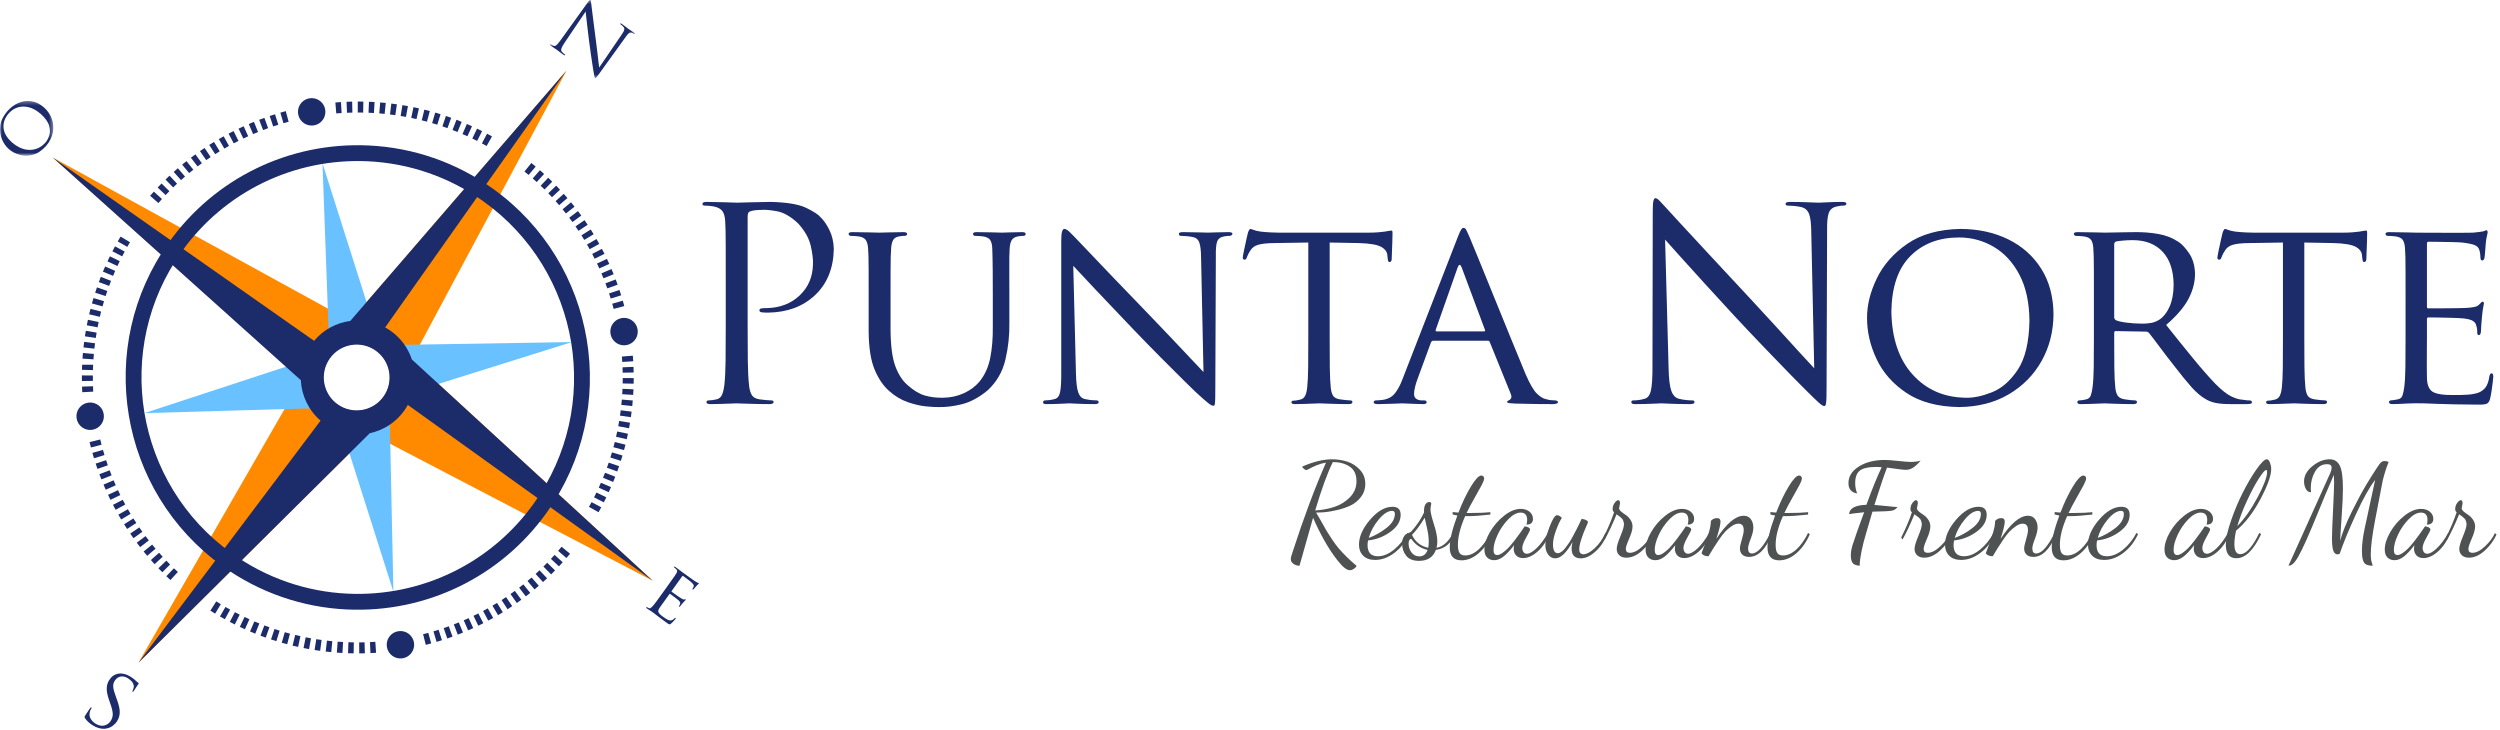 <?xml version="1.0" encoding="UTF-8"?>
<svg width="640px" height="187px" viewBox="0 0 640 187" version="1.1" xmlns="http://www.w3.org/2000/svg" xmlns:xlink="http://www.w3.org/1999/xlink">
    <!-- Generator: Sketch 52.1 (67048) - http://www.bohemiancoding.com/sketch -->
    <title>Group 335</title>
    <desc>Created with Sketch.</desc>
    <defs>
        <polygon id="path-1" points="0.77 0.426 22.534 0.426 22.534 20.462 0.77 20.462"></polygon>
        <polygon id="path-3" points="0 0.273 13.649 0.273 13.649 14.295 0 14.295"></polygon>
    </defs>
    <g id="Page-1" stroke="none" stroke-width="1" fill="none" fill-rule="evenodd">
        <g id="Group-335" transform="translate(0, -1)">
            <path d="M185.79,84.595 C185.798,87.913 185.781,90.853 185.748,93.414 C185.713,95.979 185.611,97.995 185.445,99.463 C185.331,100.471 185.135,101.314 184.867,101.986 C184.595,102.662 184.126,103.075 183.463,103.228 C183.144,103.301 182.804,103.364 182.434,103.42 C182.068,103.47 181.723,103.5 181.408,103.505 C181.204,103.509 181.064,103.552 180.978,103.632 C180.898,103.713 180.855,103.803 180.859,103.909 C180.855,104.113 180.945,104.253 181.123,104.334 C181.302,104.419 181.579,104.458 181.953,104.453 C182.68,104.449 183.535,104.436 184.526,104.402 C185.518,104.372 186.403,104.339 187.186,104.309 C187.972,104.275 188.419,104.258 188.525,104.258 C188.793,104.266 189.768,104.296 191.452,104.355 C193.137,104.415 194.97,104.445 196.948,104.453 C197.327,104.453 197.603,104.402 197.778,104.309 C197.957,104.215 198.046,104.083 198.046,103.909 C198.05,103.803 198.008,103.713 197.927,103.632 C197.842,103.552 197.702,103.509 197.497,103.505 C197.161,103.5 196.689,103.47 196.085,103.42 C195.481,103.364 194.923,103.301 194.413,103.228 C193.417,103.079 192.737,102.662 192.384,101.986 C192.026,101.314 191.814,100.471 191.742,99.463 C191.576,97.995 191.477,95.979 191.439,93.414 C191.405,90.853 191.393,87.913 191.397,84.595 L191.397,56.45 C191.397,56.101 191.435,55.816 191.52,55.591 C191.601,55.366 191.742,55.217 191.946,55.148 C192.265,55.008 192.69,54.906 193.213,54.838 C193.741,54.77 194.298,54.736 194.894,54.736 C195.749,54.646 197.055,54.757 198.816,55.059 C200.577,55.366 202.402,56.399 204.283,58.16 C206.031,60.079 207.124,62.014 207.562,63.976 C208,65.937 208.188,67.515 208.12,68.711 C208.043,71.935 206.894,74.581 204.683,76.657 C202.475,78.733 199.667,79.805 196.264,79.877 C195.558,79.869 195.068,79.903 194.8,79.98 C194.528,80.056 194.4,80.226 194.413,80.49 C194.421,80.656 194.507,80.779 194.664,80.856 C194.817,80.928 194.987,80.967 195.166,80.967 C195.357,80.996 195.596,81.017 195.885,81.026 C196.179,81.03 196.416,81.034 196.608,81.034 C201.564,80.962 205.588,79.461 208.677,76.534 C211.769,73.603 213.361,69.672 213.454,64.737 C213.403,62.899 213.024,61.266 212.306,59.841 C211.591,58.411 210.834,57.326 210.034,56.586 C209.562,55.974 208.371,55.195 206.465,54.251 C204.559,53.306 201.5,52.787 197.293,52.69 C195.646,52.698 194.005,52.732 192.358,52.787 C190.716,52.847 189.482,52.877 188.662,52.886 C188.296,52.877 187.321,52.847 185.748,52.787 C184.169,52.732 182.565,52.698 180.928,52.69 C180.553,52.685 180.277,52.728 180.098,52.809 C179.919,52.889 179.83,53.03 179.83,53.234 C179.838,53.37 179.894,53.468 180.004,53.54 C180.111,53.604 180.238,53.638 180.379,53.638 C180.71,53.638 181.11,53.655 181.57,53.689 C182.029,53.728 182.408,53.779 182.706,53.846 C183.812,54.072 184.569,54.493 184.978,55.106 C185.386,55.714 185.611,56.599 185.654,57.748 C185.701,58.424 185.73,59.237 185.748,60.185 C185.769,61.134 185.781,62.555 185.786,64.448 C185.79,66.341 185.79,69.042 185.79,72.548 L185.79,84.595 Z" id="Fill-1" fill="#1C2B69"></path>
            <path d="M222.376,85.831 C222.41,90.013 222.92,93.276 223.907,95.624 C224.89,97.977 226.137,99.802 227.643,101.107 C229.097,102.405 230.663,103.345 232.339,103.932 C234.015,104.515 235.568,104.881 236.989,105.025 C238.414,105.17 239.478,105.23 240.179,105.208 C241.992,105.264 243.987,105.03 246.178,104.498 C248.364,103.966 250.568,102.792 252.789,100.972 C255.115,98.836 256.651,96.198 257.387,93.059 C258.123,89.915 258.463,86.729 258.396,83.5 L258.396,77.268 C258.396,74.303 258.391,72.018 258.382,70.41 C258.378,68.806 258.378,67.602 258.387,66.798 C258.396,65.99 258.421,65.305 258.463,64.735 C258.51,63.782 258.676,63.051 258.961,62.536 C259.246,62.017 259.786,61.681 260.586,61.515 C260.956,61.451 261.25,61.409 261.471,61.395 C261.692,61.383 261.901,61.374 262.092,61.379 C262.232,61.37 262.347,61.319 262.437,61.217 C262.526,61.115 262.568,61.013 262.573,60.902 C262.577,60.736 262.501,60.613 262.352,60.537 C262.198,60.464 261.956,60.426 261.616,60.426 C260.65,60.435 259.633,60.456 258.57,60.49 C257.502,60.528 256.83,60.549 256.549,60.558 C256.298,60.549 255.502,60.528 254.171,60.49 C252.839,60.456 251.465,60.435 250.044,60.426 C249.709,60.426 249.462,60.464 249.309,60.537 C249.16,60.613 249.083,60.736 249.087,60.902 C249.092,61.013 249.134,61.115 249.224,61.217 C249.313,61.319 249.428,61.37 249.568,61.379 C249.862,61.379 250.215,61.392 250.619,61.421 C251.027,61.447 251.363,61.481 251.623,61.515 C252.588,61.651 253.227,61.991 253.542,62.536 C253.856,63.076 254.014,63.808 254.022,64.735 C254.043,65.305 254.064,65.99 254.086,66.798 C254.107,67.602 254.124,68.806 254.137,70.41 C254.15,72.018 254.158,74.303 254.158,77.268 L254.158,84.598 C254.192,87.584 253.971,90.26 253.499,92.629 C253.027,94.998 252.104,97.024 250.73,98.708 C249.674,99.959 248.326,100.955 246.688,101.686 C245.05,102.426 243.293,102.801 241.413,102.818 C239.724,102.856 238.167,102.66 236.746,102.244 C235.321,101.827 233.888,100.967 232.437,99.665 C231.114,98.581 230.046,96.968 229.233,94.829 C228.425,92.689 228.008,89.554 227.983,85.418 L227.983,77.268 C227.983,74.303 227.983,72.018 227.987,70.41 C227.991,68.806 228.004,67.602 228.025,66.798 C228.046,65.99 228.076,65.305 228.123,64.735 C228.17,63.778 228.332,63.038 228.608,62.506 C228.889,61.978 229.412,61.651 230.178,61.515 C230.544,61.451 230.837,61.409 231.059,61.395 C231.28,61.383 231.488,61.374 231.684,61.379 C231.829,61.37 231.952,61.319 232.063,61.217 C232.169,61.115 232.229,61.013 232.232,60.902 C232.232,60.575 231.888,60.417 231.203,60.426 C230.204,60.435 229.038,60.456 227.693,60.49 C226.354,60.528 225.494,60.549 225.111,60.558 C224.754,60.549 223.877,60.528 222.478,60.49 C221.079,60.456 219.649,60.435 218.198,60.426 C217.858,60.426 217.611,60.464 217.462,60.537 C217.31,60.613 217.237,60.736 217.241,60.902 C217.246,61.013 217.301,61.115 217.403,61.217 C217.505,61.319 217.607,61.37 217.718,61.379 C218.016,61.379 218.364,61.392 218.773,61.421 C219.177,61.447 219.513,61.481 219.772,61.515 C220.738,61.651 221.38,61.991 221.7,62.536 C222.023,63.076 222.202,63.808 222.24,64.735 C222.287,65.305 222.316,65.99 222.338,66.798 C222.355,67.602 222.367,68.806 222.372,70.41 C222.376,72.018 222.376,74.303 222.376,77.268 L222.376,85.831 Z" id="Fill-3" fill="#1C2B69"></path>
            <path d="M274.756,69.05 C275.777,70.177 277.738,72.27 280.635,75.325 C283.532,78.383 286.774,81.791 290.364,85.556 C292.55,87.836 294.801,90.137 297.12,92.473 C299.438,94.808 301.438,96.803 303.113,98.458 C304.794,100.117 305.768,101.066 306.04,101.313 C307.661,102.806 308.772,103.784 309.367,104.239 C309.963,104.699 310.388,104.907 310.639,104.865 C310.839,104.929 310.971,104.712 311.035,104.214 C311.094,103.717 311.124,102.542 311.12,100.696 L311.256,66.583 C311.222,64.868 311.324,63.639 311.57,62.894 C311.822,62.146 312.422,61.69 313.379,61.516 C313.723,61.448 314.012,61.409 314.251,61.397 C314.493,61.38 314.68,61.376 314.817,61.38 C315.025,61.367 315.191,61.303 315.314,61.184 C315.438,61.061 315.502,60.946 315.502,60.835 C315.497,60.669 315.391,60.559 315.187,60.504 C314.983,60.448 314.723,60.423 314.408,60.427 C313.157,60.431 312.077,60.457 311.167,60.491 C310.26,60.529 309.622,60.55 309.261,60.554 C308.869,60.55 308.078,60.529 306.879,60.491 C305.683,60.457 304.377,60.431 302.961,60.427 C302.611,60.423 302.331,60.448 302.118,60.504 C301.91,60.559 301.799,60.669 301.795,60.835 C301.791,60.946 301.816,61.061 301.88,61.184 C301.943,61.303 302.075,61.367 302.271,61.38 C302.535,61.376 302.952,61.397 303.513,61.439 C304.079,61.478 304.645,61.55 305.219,61.652 C306.117,61.792 306.717,62.265 307.015,63.073 C307.312,63.881 307.47,65.213 307.478,67.063 L308.095,96.242 C307.444,95.57 306.385,94.443 304.904,92.873 C303.424,91.299 301.718,89.491 299.782,87.445 C297.847,85.398 295.869,83.331 293.852,81.242 C290.704,77.996 287.752,74.933 284.995,72.049 C282.239,69.165 279.946,66.757 278.116,64.83 C276.283,62.903 275.19,61.758 274.824,61.388 C274.501,61.044 274.122,60.669 273.688,60.265 C273.254,59.861 272.859,59.64 272.501,59.606 C272.258,59.585 272.063,59.784 271.91,60.206 C271.765,60.627 271.684,61.409 271.68,62.55 L271.68,95.902 C271.706,98.484 271.608,100.304 271.391,101.355 C271.174,102.406 270.702,103.01 269.97,103.159 C269.506,103.295 269.043,103.384 268.583,103.436 C268.119,103.483 267.762,103.508 267.503,103.504 C267.362,103.508 267.247,103.55 267.162,103.64 C267.073,103.725 267.026,103.84 267.022,103.98 C267.026,104.176 267.107,104.308 267.273,104.367 C267.435,104.431 267.673,104.461 267.984,104.452 C269.391,104.444 270.633,104.414 271.714,104.355 C272.795,104.299 273.488,104.265 273.798,104.257 C274.092,104.265 274.79,104.299 275.904,104.355 C277.015,104.414 278.436,104.444 280.163,104.452 C280.507,104.457 280.776,104.418 280.967,104.342 C281.158,104.269 281.256,104.146 281.26,103.98 C281.256,103.84 281.209,103.725 281.12,103.64 C281.03,103.55 280.92,103.508 280.779,103.504 C280.482,103.508 280.048,103.483 279.478,103.436 C278.908,103.384 278.338,103.295 277.768,103.159 C276.96,103.006 276.385,102.445 276.041,101.483 C275.692,100.522 275.496,98.867 275.441,96.518 L274.756,69.05 Z" id="Fill-5" fill="#1C2B69"></path>
            <path d="M340.395,63.09 L347.92,63.226 C350.724,63.311 352.625,63.643 353.621,64.221 C354.621,64.8 355.139,65.54 355.169,66.446 L355.238,67.063 C355.271,67.463 355.327,67.739 355.403,67.884 C355.48,68.029 355.586,68.097 355.722,68.089 C355.867,68.089 355.995,68.025 356.105,67.893 C356.211,67.765 356.271,67.578 356.275,67.336 C356.28,67.076 356.296,66.531 356.331,65.711 C356.365,64.889 356.399,64.009 356.433,63.064 C356.462,62.12 356.484,61.333 356.484,60.703 C356.493,60.525 356.48,60.367 356.45,60.231 C356.42,60.095 356.339,60.023 356.208,60.018 C356.071,60.018 355.863,60.048 355.578,60.104 C355.292,60.154 354.931,60.218 354.485,60.291 C354.012,60.363 353.42,60.423 352.714,60.478 C352.008,60.533 351.166,60.563 350.175,60.563 L327.458,60.563 C327.067,60.567 326.408,60.546 325.48,60.504 C324.552,60.465 323.634,60.393 322.732,60.291 C321.928,60.172 321.328,60.031 320.933,59.869 C320.541,59.712 320.248,59.623 320.061,59.606 C319.95,59.632 319.831,59.772 319.703,60.027 C319.571,60.282 319.486,60.507 319.443,60.703 C319.384,60.916 319.252,61.486 319.048,62.409 C318.839,63.328 318.64,64.26 318.448,65.195 C318.261,66.132 318.154,66.732 318.142,66.995 C318.15,67.165 318.201,67.289 318.295,67.361 C318.393,67.438 318.478,67.476 318.554,67.471 C318.69,67.48 318.81,67.45 318.912,67.378 C319.018,67.31 319.103,67.157 319.171,66.927 C319.256,66.732 319.358,66.502 319.469,66.234 C319.584,65.962 319.801,65.578 320.128,65.076 C320.537,64.404 321.192,63.932 322.098,63.664 C323.004,63.392 324.378,63.247 326.224,63.226 L334.924,63.09 L334.924,87.542 C334.928,90.376 334.919,92.881 334.89,95.051 C334.86,97.225 334.784,98.922 334.648,100.147 C334.563,101.011 334.397,101.717 334.146,102.261 C333.895,102.806 333.469,103.155 332.87,103.299 C332.588,103.367 332.291,103.431 331.98,103.486 C331.666,103.542 331.368,103.568 331.087,103.572 C330.916,103.576 330.793,103.618 330.721,103.699 C330.644,103.78 330.606,103.874 330.611,103.98 C330.606,104.146 330.678,104.269 330.832,104.342 C330.985,104.418 331.227,104.457 331.568,104.452 C332.202,104.452 332.984,104.435 333.912,104.402 C334.843,104.372 335.694,104.342 336.456,104.308 C337.217,104.278 337.668,104.261 337.795,104.257 C338.051,104.265 338.927,104.299 340.42,104.355 C341.917,104.414 343.526,104.444 345.253,104.452 C345.589,104.452 345.835,104.405 345.985,104.316 C346.138,104.231 346.214,104.116 346.21,103.98 C346.214,103.869 346.185,103.767 346.125,103.665 C346.061,103.563 345.929,103.512 345.73,103.504 C345.427,103.499 345.006,103.474 344.466,103.419 C343.921,103.363 343.432,103.299 342.994,103.227 C342.101,103.087 341.509,102.755 341.216,102.227 C340.922,101.7 340.74,101.007 340.667,100.147 C340.54,98.922 340.458,97.225 340.429,95.051 C340.399,92.881 340.39,90.376 340.395,87.542 L340.395,63.09 Z" id="Fill-7" fill="#1C2B69"></path>
            <path d="M359.054,98.022 C358.504,99.511 357.858,100.728 357.11,101.672 C356.365,102.612 355.323,103.178 353.987,103.365 C353.727,103.403 353.421,103.433 353.068,103.459 C352.719,103.488 352.43,103.501 352.204,103.505 C352.064,103.505 351.937,103.552 351.83,103.637 C351.719,103.727 351.664,103.841 351.656,103.978 C351.668,104.309 352.056,104.467 352.822,104.454 C354.115,104.445 355.361,104.412 356.561,104.356 C357.76,104.296 358.547,104.267 358.917,104.258 C359.351,104.267 360.159,104.296 361.338,104.356 C362.521,104.412 363.516,104.445 364.328,104.454 C364.605,104.454 364.822,104.42 364.975,104.343 C365.132,104.267 365.213,104.147 365.218,103.978 C365.222,103.841 365.179,103.727 365.09,103.637 C365,103.552 364.835,103.505 364.601,103.505 L364.052,103.505 C363.516,103.51 363.048,103.395 362.64,103.152 C362.236,102.91 362.019,102.501 361.997,101.927 C362.001,101.404 362.082,100.804 362.24,100.127 C362.393,99.451 362.61,98.749 362.886,98.022 L366.311,88.706 C366.379,88.535 366.468,88.412 366.571,88.335 C366.672,88.259 366.791,88.22 366.928,88.225 L380.83,88.225 C380.996,88.22 381.111,88.242 381.183,88.293 C381.251,88.339 381.32,88.433 381.379,88.565 L386.79,101.927 C386.969,102.403 386.969,102.77 386.798,103.024 C386.624,103.28 386.437,103.437 386.241,103.505 C386.105,103.565 385.999,103.616 385.931,103.658 C385.863,103.697 385.828,103.782 385.828,103.91 C385.846,104.071 386.054,104.173 386.454,104.216 C386.854,104.258 387.356,104.293 387.951,104.318 C390.121,104.382 392.12,104.424 393.946,104.437 C395.771,104.45 396.949,104.458 397.472,104.454 C397.829,104.454 398.14,104.42 398.412,104.343 C398.685,104.267 398.825,104.147 398.842,103.978 C398.833,103.812 398.748,103.688 398.595,103.616 C398.438,103.54 398.268,103.501 398.089,103.505 C397.774,103.505 397.408,103.484 396.992,103.437 C396.575,103.386 396.141,103.297 395.69,103.161 C395.043,103.042 394.298,102.578 393.456,101.774 C392.614,100.97 391.644,99.307 390.555,96.788 C389.593,94.482 388.372,91.517 386.892,87.884 C385.411,84.255 383.898,80.538 382.353,76.73 C380.809,72.927 379.46,69.605 378.303,66.775 C377.151,63.938 376.418,62.168 376.104,61.454 C375.815,60.798 375.576,60.28 375.385,59.905 C375.198,59.531 374.959,59.339 374.666,59.331 C374.475,59.305 374.279,59.446 374.075,59.744 C373.874,60.042 373.594,60.658 373.228,61.594 L359.054,98.022 Z M367.748,85.834 C367.544,85.834 367.477,85.698 367.544,85.425 L373.16,69.468 C373.504,68.579 373.845,68.579 374.19,69.468 L380.145,85.425 C380.184,85.562 380.192,85.664 380.171,85.732 C380.15,85.8 380.073,85.834 379.941,85.834 L367.748,85.834 Z" id="Fill-9" fill="#1C2B69"></path>
            <path d="M426.265,62.339 C427.026,63.198 428.307,64.628 430.106,66.627 C431.902,68.627 434.016,70.966 436.453,73.642 C438.887,76.318 441.444,79.104 444.119,81.997 C446.612,84.669 449.173,87.379 451.806,90.122 C454.44,92.866 456.711,95.214 458.621,97.172 C460.536,99.124 461.65,100.252 461.974,100.549 C463.739,102.319 464.96,103.506 465.636,104.101 C466.313,104.701 466.759,104.978 466.985,104.931 C467.219,105.012 467.385,104.769 467.474,104.195 C467.564,103.625 467.606,102.251 467.602,100.068 L467.738,59.94 C467.703,57.919 467.844,56.447 468.159,55.532 C468.474,54.613 469.18,54.052 470.273,53.843 C470.682,53.746 471.013,53.686 471.277,53.665 C471.536,53.644 471.749,53.635 471.915,53.639 C472.158,53.635 472.345,53.592 472.473,53.503 C472.605,53.418 472.668,53.303 472.672,53.163 C472.664,52.967 472.553,52.836 472.336,52.776 C472.119,52.712 471.818,52.682 471.439,52.691 C470.014,52.699 468.785,52.729 467.755,52.789 C466.721,52.844 466.006,52.878 465.607,52.886 C465.172,52.878 464.275,52.844 462.918,52.789 C461.561,52.729 460.084,52.699 458.485,52.691 C458.069,52.682 457.741,52.712 457.494,52.776 C457.251,52.836 457.123,52.967 457.119,53.163 C457.111,53.303 457.141,53.418 457.213,53.503 C457.282,53.592 457.434,53.635 457.664,53.639 C457.966,53.635 458.439,53.661 459.085,53.708 C459.727,53.758 460.374,53.848 461.016,53.984 C462.05,54.214 462.752,54.809 463.122,55.771 C463.488,56.732 463.675,58.302 463.684,60.488 L464.441,95.278 C463.671,94.479 462.429,93.139 460.714,91.25 C458.995,89.365 457.026,87.204 454.801,84.762 C452.572,82.32 450.313,79.866 448.02,77.402 C444.455,73.578 441.09,69.966 437.925,66.555 C434.764,63.147 432.127,60.301 430.021,58.017 C427.915,55.733 426.661,54.371 426.265,53.92 C425.899,53.533 425.478,53.082 425.01,52.568 C424.541,52.057 424.155,51.78 423.857,51.729 C423.589,51.708 423.393,51.942 423.274,52.44 C423.155,52.938 423.1,53.843 423.104,55.154 L423.032,94.394 C423.057,97.452 422.925,99.622 422.649,100.902 C422.368,102.178 421.815,102.91 420.981,103.093 C420.445,103.259 419.917,103.37 419.394,103.425 C418.871,103.485 418.462,103.506 418.169,103.502 C417.816,103.502 417.633,103.638 417.624,103.91 C417.624,104.14 417.722,104.293 417.914,104.361 C418.106,104.429 418.373,104.459 418.718,104.454 C420.3,104.446 421.708,104.412 422.934,104.357 C424.159,104.297 424.951,104.263 425.303,104.255 C425.631,104.263 426.431,104.297 427.702,104.357 C428.97,104.412 430.591,104.446 432.561,104.454 C432.969,104.459 433.28,104.416 433.484,104.335 C433.688,104.255 433.79,104.11 433.79,103.91 C433.782,103.638 433.599,103.502 433.242,103.502 C432.913,103.506 432.429,103.485 431.79,103.425 C431.153,103.37 430.497,103.259 429.826,103.093 C428.911,102.872 428.255,102.183 427.847,101.022 C427.443,99.86 427.213,97.903 427.159,95.147 L426.265,62.339 Z" id="Fill-11" fill="#1C2B69"></path>
            <path d="M477.966,82.339 C477.949,85.921 478.765,89.447 480.404,92.927 C482.046,96.403 484.603,99.296 488.077,101.606 C491.553,103.92 496.033,105.119 501.526,105.209 C506.397,105.153 510.637,104.065 514.245,101.942 C517.856,99.815 520.659,96.964 522.659,93.391 C524.654,89.822 525.667,85.84 525.697,81.45 C525.654,76.911 524.6,73.014 522.535,69.759 C520.468,66.505 517.649,64.004 514.074,62.256 C510.5,60.507 506.43,59.626 501.865,59.605 C496.33,59.715 491.796,60.984 488.269,63.417 C484.743,65.846 482.139,68.798 480.462,72.274 C478.783,75.749 477.952,79.106 477.966,82.339 M484.19,80.765 C484.283,74.43 485.913,69.683 489.082,66.526 C492.247,63.365 496.394,61.787 501.526,61.792 C504.745,61.796 507.711,62.6 510.428,64.208 C513.144,65.816 515.33,68.198 516.989,71.359 C518.644,74.52 519.494,78.429 519.54,83.092 C519.439,88.639 518.431,92.842 516.516,95.696 C514.602,98.551 512.385,100.47 509.866,101.448 C507.353,102.431 505.142,102.886 503.236,102.818 C497.675,102.75 493.14,100.768 489.627,96.875 C486.116,92.987 484.305,87.614 484.19,80.765" id="Fill-13" fill="#1C2B69"></path>
            <path d="M536.038,87.539 C536.046,90.372 536.029,92.878 535.995,95.052 C535.961,97.226 535.859,98.923 535.693,100.148 C535.583,101.008 535.43,101.701 535.242,102.228 C535.051,102.756 534.677,103.088 534.119,103.228 C533.838,103.301 533.527,103.364 533.196,103.42 C532.86,103.471 532.554,103.5 532.272,103.505 C532.102,103.509 531.979,103.564 531.902,103.666 C531.826,103.764 531.788,103.871 531.792,103.977 C531.801,104.309 532.124,104.466 532.749,104.454 C533.404,104.449 534.187,104.432 535.101,104.402 C536.012,104.372 536.829,104.339 537.539,104.309 C538.254,104.275 538.645,104.258 538.705,104.258 C538.926,104.266 539.781,104.296 541.27,104.355 C542.759,104.415 544.371,104.445 546.099,104.454 C546.439,104.449 546.685,104.407 546.839,104.317 C546.987,104.232 547.064,104.118 547.06,103.977 C547.064,103.871 547.039,103.764 546.975,103.666 C546.911,103.564 546.779,103.509 546.579,103.505 C546.281,103.5 545.869,103.471 545.346,103.42 C544.822,103.364 544.342,103.301 543.908,103.228 C543.01,103.088 542.406,102.756 542.091,102.228 C541.776,101.701 541.581,101.008 541.509,100.148 C541.377,98.927 541.296,97.239 541.27,95.086 C541.24,92.929 541.227,90.436 541.236,87.607 L541.236,86.237 C541.236,86.067 541.27,85.944 541.338,85.872 C541.406,85.795 541.509,85.757 541.644,85.757 L549.323,85.897 C549.518,85.893 549.672,85.914 549.782,85.965 C549.897,86.012 550.017,86.105 550.144,86.237 C550.825,87.084 551.757,88.305 552.934,89.896 C554.117,91.487 555.355,93.1 556.653,94.733 C558.329,96.924 559.801,98.727 561.064,100.148 C562.332,101.565 563.6,102.616 564.863,103.296 C565.578,103.705 566.412,103.998 567.365,104.181 C568.317,104.364 569.632,104.458 571.304,104.454 L575.069,104.454 C575.609,104.454 575.988,104.419 576.2,104.343 C576.413,104.27 576.519,104.147 576.507,103.977 C576.507,103.871 576.46,103.764 576.362,103.666 C576.268,103.564 576.133,103.509 575.962,103.505 C575.797,103.509 575.545,103.5 575.209,103.479 C574.869,103.458 574.414,103.394 573.84,103.296 C573.1,103.245 572.197,102.956 571.125,102.433 C570.054,101.91 568.718,100.85 567.127,99.255 C565.383,97.426 563.46,95.23 561.366,92.67 C559.269,90.113 556.993,87.284 554.53,84.191 C557.291,81.809 559.226,79.533 560.328,77.368 C561.431,75.198 561.962,73.041 561.92,70.901 C561.839,68.868 561.333,67.179 560.396,65.822 C559.465,64.469 558.58,63.512 557.751,62.955 C556.142,61.892 554.355,61.198 552.386,60.871 C550.421,60.543 548.464,60.398 546.512,60.428 C545.848,60.428 544.967,60.441 543.874,60.462 C542.776,60.483 541.751,60.504 540.794,60.521 C539.837,60.543 539.232,60.556 538.977,60.556 C538.701,60.551 537.816,60.53 536.318,60.492 C534.821,60.454 533.332,60.432 531.86,60.428 C531.519,60.428 531.273,60.462 531.124,60.539 C530.971,60.615 530.898,60.734 530.898,60.904 C530.907,61.015 530.963,61.122 531.064,61.219 C531.162,61.321 531.268,61.376 531.38,61.381 C531.673,61.381 532.026,61.393 532.434,61.423 C532.839,61.449 533.175,61.478 533.434,61.517 C534.4,61.644 535.038,61.968 535.361,62.483 C535.684,62.997 535.863,63.75 535.901,64.737 C535.944,65.303 535.978,65.992 535.995,66.796 C536.017,67.604 536.029,68.809 536.033,70.412 C536.038,72.016 536.038,74.305 536.038,77.274 L536.038,87.539 Z M541.236,63.504 C541.236,63.333 541.283,63.193 541.372,63.082 C541.462,62.972 541.576,62.883 541.713,62.819 C542.053,62.742 542.627,62.67 543.435,62.593 C544.244,62.521 545.111,62.478 546.03,62.474 C549.285,62.496 551.824,63.495 553.654,65.473 C555.487,67.447 556.419,70.259 556.449,73.914 C556.428,76.147 556.079,78.018 555.402,79.524 C554.73,81.03 553.866,82.128 552.815,82.821 C552.089,83.285 551.335,83.574 550.553,83.693 C549.774,83.817 549.021,83.868 548.294,83.851 C546.902,83.842 545.571,83.753 544.304,83.583 C543.031,83.413 542.146,83.205 541.644,82.957 C541.509,82.86 541.406,82.749 541.338,82.634 C541.27,82.515 541.236,82.375 541.236,82.205 L541.236,63.504 Z" id="Fill-15" fill="#1C2B69"></path>
            <path d="M589.904,63.09 L597.429,63.226 C600.233,63.311 602.134,63.643 603.13,64.221 C604.13,64.8 604.648,65.54 604.678,66.446 L604.747,67.063 C604.78,67.463 604.836,67.739 604.913,67.884 C604.989,68.029 605.095,68.097 605.231,68.089 C605.376,68.089 605.504,68.025 605.614,67.893 C605.72,67.765 605.78,67.578 605.785,67.336 C605.789,67.076 605.805,66.531 605.84,65.711 C605.874,64.889 605.908,64.009 605.942,63.064 C605.971,62.12 605.993,61.333 605.993,60.703 C606.002,60.525 605.989,60.367 605.959,60.231 C605.929,60.095 605.848,60.023 605.717,60.018 C605.58,60.018 605.372,60.048 605.087,60.104 C604.806,60.154 604.44,60.218 603.998,60.291 C603.521,60.363 602.93,60.423 602.223,60.478 C601.522,60.533 600.675,60.563 599.684,60.563 L576.967,60.563 C576.58,60.567 575.917,60.546 574.989,60.504 C574.061,60.465 573.143,60.393 572.241,60.291 C571.437,60.172 570.837,60.031 570.441,59.869 C570.05,59.712 569.757,59.623 569.569,59.606 C569.459,59.632 569.34,59.772 569.212,60.027 C569.085,60.282 568.995,60.507 568.953,60.703 C568.893,60.916 568.761,61.486 568.557,62.409 C568.348,63.328 568.148,64.26 567.957,65.195 C567.77,66.132 567.664,66.732 567.651,66.995 C567.659,67.165 567.711,67.289 567.808,67.361 C567.902,67.438 567.987,67.476 568.063,67.471 C568.2,67.48 568.319,67.45 568.425,67.378 C568.527,67.31 568.612,67.157 568.68,66.927 C568.765,66.732 568.868,66.502 568.978,66.234 C569.092,65.962 569.31,65.578 569.637,65.076 C570.046,64.404 570.701,63.932 571.607,63.664 C572.513,63.392 573.887,63.247 575.733,63.226 L584.433,63.09 L584.433,87.542 C584.437,90.376 584.429,92.881 584.399,95.051 C584.37,97.225 584.293,98.922 584.161,100.147 C584.072,101.011 583.906,101.717 583.655,102.261 C583.404,102.806 582.978,103.155 582.379,103.299 C582.097,103.367 581.8,103.431 581.489,103.486 C581.175,103.542 580.877,103.568 580.596,103.572 C580.425,103.576 580.306,103.618 580.23,103.699 C580.154,103.78 580.115,103.874 580.12,103.98 C580.115,104.146 580.187,104.269 580.341,104.342 C580.494,104.418 580.736,104.457 581.077,104.452 C581.711,104.452 582.493,104.435 583.421,104.402 C584.352,104.372 585.203,104.342 585.965,104.308 C586.726,104.278 587.177,104.261 587.304,104.257 C587.56,104.265 588.436,104.299 589.929,104.355 C591.426,104.414 593.035,104.444 594.762,104.452 C595.098,104.452 595.344,104.405 595.498,104.316 C595.647,104.231 595.723,104.116 595.719,103.98 C595.723,103.869 595.694,103.767 595.634,103.665 C595.57,103.563 595.438,103.512 595.239,103.504 C594.936,103.499 594.515,103.474 593.975,103.419 C593.43,103.363 592.941,103.299 592.504,103.227 C591.61,103.087 591.018,102.755 590.725,102.227 C590.431,101.7 590.249,101.007 590.176,100.147 C590.049,98.922 589.967,97.225 589.938,95.051 C589.908,92.881 589.9,90.376 589.904,87.542 L589.904,63.09 Z" id="Fill-17" fill="#1C2B69"></path>
            <path d="M615.824,87.535 C615.832,90.368 615.819,92.87 615.781,95.044 C615.747,97.218 615.645,98.915 615.483,100.14 C615.369,101.004 615.216,101.705 615.028,102.246 C614.837,102.786 614.463,103.109 613.905,103.22 C613.625,103.263 613.314,103.318 612.982,103.386 C612.646,103.45 612.34,103.488 612.054,103.496 C611.888,103.501 611.765,103.556 611.688,103.658 C611.612,103.756 611.578,103.863 611.578,103.969 C611.591,104.301 611.91,104.458 612.535,104.445 C613.029,104.445 613.586,104.432 614.207,104.403 C614.828,104.377 615.432,104.347 616.028,104.309 C616.696,104.275 617.274,104.258 617.763,104.249 C618.253,104.241 618.542,104.237 618.627,104.241 C619.065,104.237 619.695,104.241 620.508,104.258 C621.324,104.271 622.362,104.313 623.626,104.377 C624.859,104.415 626.348,104.458 628.096,104.505 C629.845,104.552 631.848,104.577 634.112,104.581 C635.239,104.616 636.039,104.552 636.503,104.394 C636.967,104.237 637.286,103.799 637.46,103.079 C637.579,102.633 637.698,101.995 637.826,101.17 C637.949,100.348 638.055,99.566 638.145,98.834 C638.234,98.098 638.277,97.643 638.281,97.469 C638.285,97.252 638.26,97.052 638.205,96.865 C638.149,96.681 638.039,96.584 637.868,96.575 C637.703,96.567 637.575,96.63 637.485,96.763 C637.396,96.898 637.319,97.133 637.256,97.469 C637.09,98.613 636.788,99.493 636.345,100.106 C635.907,100.719 635.299,101.186 634.52,101.51 C633.678,101.804 632.675,101.986 631.509,102.05 C630.339,102.114 629.335,102.139 628.492,102.127 C625.591,102.178 623.664,101.889 622.707,101.263 C621.754,100.634 621.282,99.37 621.295,97.469 C621.273,97.014 621.264,96.133 621.264,94.818 C621.264,93.504 621.269,92.142 621.277,90.734 C621.29,89.326 621.295,88.263 621.295,87.535 L621.295,82.673 C621.29,82.566 621.315,82.473 621.371,82.388 C621.427,82.307 621.541,82.264 621.707,82.26 C622.111,82.26 622.928,82.269 624.162,82.285 C625.391,82.303 626.655,82.332 627.956,82.371 C629.254,82.413 630.211,82.469 630.824,82.536 C631.955,82.677 632.738,82.907 633.159,83.222 C633.585,83.532 633.836,83.898 633.908,84.315 C634.035,84.689 634.116,85.038 634.146,85.353 C634.176,85.668 634.184,85.961 634.18,86.233 C634.18,86.408 634.214,86.54 634.282,86.638 C634.35,86.731 634.452,86.782 634.589,86.782 C634.789,86.765 634.928,86.646 635.01,86.412 C635.095,86.182 635.133,85.94 635.129,85.685 C635.133,85.421 635.163,84.889 635.214,84.085 C635.269,83.281 635.333,82.562 635.405,81.92 C635.486,80.971 635.584,80.24 635.694,79.725 C635.809,79.214 635.873,78.874 635.882,78.708 C635.882,78.538 635.852,78.414 635.788,78.342 C635.728,78.265 635.647,78.227 635.542,78.227 C635.439,78.236 635.32,78.308 635.176,78.453 C635.031,78.593 634.856,78.772 634.656,78.985 C634.354,79.278 633.968,79.474 633.495,79.572 C633.023,79.674 632.428,79.75 631.713,79.806 C631.173,79.848 630.151,79.882 628.658,79.899 C627.165,79.92 625.706,79.933 624.281,79.937 C622.855,79.942 621.975,79.942 621.639,79.942 C621.473,79.942 621.375,79.89 621.337,79.788 C621.303,79.686 621.286,79.529 621.295,79.325 L621.295,63.5 C621.295,63.295 621.315,63.142 621.362,63.036 C621.414,62.934 621.503,62.883 621.639,62.883 C621.941,62.883 622.72,62.891 623.97,62.909 C625.221,62.921 626.493,62.942 627.782,62.976 C629.071,63.006 629.926,63.044 630.343,63.091 C631.934,63.283 633.014,63.513 633.58,63.772 C634.146,64.035 634.504,64.402 634.656,64.869 C634.789,65.231 634.878,65.605 634.928,66.001 C634.975,66.397 634.997,66.703 634.993,66.924 C634.993,67.167 635.031,67.354 635.103,67.481 C635.179,67.613 635.303,67.677 635.473,67.681 C635.614,67.673 635.728,67.605 635.826,67.473 C635.92,67.346 635.984,67.209 636.022,67.06 C636.091,66.639 636.158,65.988 636.218,65.099 C636.277,64.214 636.328,63.593 636.362,63.236 C636.443,62.428 636.541,61.815 636.656,61.402 C636.766,60.99 636.83,60.688 636.844,60.496 C636.844,60.351 636.826,60.228 636.784,60.118 C636.741,60.011 636.669,59.956 636.571,59.948 C636.43,59.956 636.295,59.994 636.158,60.058 C636.022,60.126 635.882,60.181 635.746,60.22 C635.495,60.262 635.125,60.318 634.639,60.394 C634.15,60.467 633.61,60.526 633.014,60.564 C632.61,60.581 631.687,60.59 630.245,60.594 C628.803,60.594 627.208,60.594 625.464,60.59 C623.715,60.586 622.179,60.581 620.856,60.573 C619.533,60.569 618.793,60.564 618.627,60.564 C618.359,60.56 617.496,60.535 616.036,60.496 C614.577,60.454 613.114,60.432 611.646,60.428 C611.305,60.428 611.059,60.462 610.91,60.539 C610.757,60.616 610.684,60.739 610.689,60.905 C610.693,61.015 610.749,61.121 610.85,61.22 C610.953,61.322 611.054,61.377 611.166,61.381 C611.464,61.381 611.812,61.394 612.22,61.419 C612.625,61.449 612.961,61.479 613.22,61.513 C614.186,61.645 614.828,61.968 615.147,62.483 C615.467,62.998 615.649,63.746 615.687,64.733 C615.73,65.304 615.764,65.993 615.785,66.797 C615.803,67.605 615.815,68.809 615.819,70.412 C615.824,72.016 615.824,74.305 615.824,77.27 L615.824,87.535 Z" id="Fill-19" fill="#1C2B69"></path>
            <path d="M330.443,144.14 C330.443,143.8 330.6,143.183 330.916,142.281 C333.753,133.526 336.598,125.907 339.458,119.424 C338.624,119.56 337.82,119.79 337.046,120.117 C336.267,120.441 335.659,120.73 335.22,120.976 C334.782,121.223 334.518,121.347 334.429,121.347 C334.267,121.347 334.054,121.236 333.787,121.011 C333.514,120.785 333.379,120.594 333.379,120.436 C336.241,119.199 338.772,118.578 340.98,118.578 C342.372,118.578 343.69,118.782 344.928,119.185 C346.166,119.59 347.243,120.287 348.153,121.279 C349.067,122.27 349.522,123.474 349.522,124.894 C349.522,126.154 349.148,127.264 348.408,128.217 C347.664,129.174 346.792,129.897 345.792,130.378 C344.788,130.863 343.639,131.259 342.346,131.561 C341.052,131.867 339.985,132.05 339.155,132.118 C338.322,132.186 337.577,132.22 336.926,132.22 L338.245,134.483 L339.593,136.878 C339.887,137.376 340.342,138.091 340.964,139.022 C341.58,139.958 342.155,140.737 342.682,141.354 C343.214,141.975 343.881,142.689 344.69,143.498 C345.503,144.31 346.371,145.097 347.294,145.863 C347.157,146.152 346.915,146.412 346.566,146.637 C346.217,146.863 345.885,146.977 345.571,146.977 C344.784,146.977 343.746,146.165 342.465,144.544 C341.18,142.923 339.994,141.124 338.9,139.141 C337.811,137.163 336.892,135.291 336.148,133.539 L332.672,145.829 C332.085,145.829 331.566,145.663 331.12,145.34 C330.669,145.012 330.443,144.612 330.443,144.14 M336.688,131.68 C338.466,131.565 340.117,131.259 341.635,130.752 C343.154,130.246 344.473,129.425 345.588,128.285 C346.702,127.149 347.259,125.784 347.259,124.184 C347.259,122.474 346.681,121.227 345.519,120.453 C344.358,119.675 342.924,119.288 341.214,119.288 C339.862,121.968 338.355,126.098 336.688,131.68" id="Fill-21" fill="#4F5252"></path>
            <path d="M347.9,140.459 C347.9,138.387 348.844,136.252 350.738,134.044 C352.63,131.836 354.545,130.734 356.48,130.734 C357.876,130.734 358.569,131.423 358.569,132.793 C358.569,134.439 357.697,135.89 355.949,137.149 C354.196,138.413 352.295,139.141 350.231,139.345 C350.137,139.728 350.095,140.136 350.095,140.561 C350.095,142.45 350.98,143.399 352.75,143.399 C354.124,143.399 355.506,142.825 356.902,141.676 C358.301,140.527 359.437,139.111 360.313,137.422 L360.717,137.724 C359.82,139.719 358.569,141.318 356.969,142.531 C355.375,143.739 353.728,144.343 352.044,144.343 C350.708,144.343 349.682,143.981 348.972,143.254 C348.257,142.531 347.9,141.599 347.9,140.459 M350.397,138.702 C351.966,138.141 353.473,137.298 354.92,136.171 C356.361,135.048 357.085,133.84 357.085,132.56 C357.085,132.041 356.85,131.781 356.379,131.781 C355.328,131.781 354.183,132.517 352.95,133.993 C351.72,135.469 350.87,137.039 350.397,138.702" id="Fill-23" fill="#4F5252"></path>
            <path d="M358.942,140.156 C358.942,139.548 359.045,139.037 359.249,138.62 C359.453,138.203 359.678,137.923 359.929,137.774 C360.18,137.629 360.444,137.502 360.72,137.386 C360.993,137.276 361.168,137.182 361.231,137.119 C362.661,135.54 363.766,133.907 364.545,132.222 L364.545,131.814 C364.545,131.052 364.676,130.478 364.936,130.095 C365.196,129.712 365.503,129.521 365.864,129.521 C366.225,129.521 366.404,129.665 366.404,129.959 C366.404,130.002 366.37,130.184 366.302,130.499 C366.234,130.814 366.204,131.129 366.204,131.444 C366.204,132.12 366.494,133.371 367.081,135.192 C367.668,137.016 367.957,138.48 367.957,139.582 C367.957,140.19 367.888,140.743 367.756,141.237 C369.421,140.943 370.837,139.671 372.011,137.421 L372.313,137.757 C371.526,140.075 369.952,141.415 367.587,141.777 C366.889,143.644 365.451,144.58 363.277,144.58 C361.771,144.58 360.673,144.142 359.98,143.261 C359.287,142.385 358.942,141.351 358.942,140.156 M360.597,140.156 C360.597,141.011 360.848,141.773 361.35,142.436 C361.852,143.1 362.516,143.432 363.341,143.432 C364.371,143.432 365.077,142.879 365.46,141.777 C364.562,141.598 363.75,141.241 363.009,140.714 C362.273,140.186 361.712,139.607 361.334,138.973 C360.844,138.999 360.597,139.39 360.597,140.156 M361.469,137.927 C362.295,139.705 363.681,140.811 365.629,141.237 C365.719,140.65 365.761,140.122 365.761,139.65 C365.761,139.02 365.707,138.357 365.595,137.659 C365.481,136.961 365.324,136.187 365.12,135.344 C364.92,134.498 364.783,133.898 364.715,133.537 C363.58,135.43 362.495,136.893 361.469,137.927" id="Fill-25" fill="#4F5252"></path>
            <path d="M371.132,141.101 C371.132,139.165 371.783,136.452 373.089,132.963 C372.549,132.873 372.145,132.785 371.876,132.695 L371.876,132.087 C372.685,132.176 373.178,132.223 373.361,132.223 C374.353,129.653 375.416,127.433 376.552,125.552 C377.688,123.672 378.581,122.732 379.236,122.732 C379.415,122.732 379.581,122.8 379.726,122.936 C379.874,123.068 379.946,123.251 379.946,123.476 C379.946,123.812 379.726,124.399 379.287,125.229 C378.849,126.063 378.228,127.178 377.428,128.573 C376.628,129.968 375.973,131.219 375.454,132.321 L376.705,132.321 C378.572,132.321 380.181,132.257 381.533,132.121 L381.533,132.729 C379.147,132.997 377.22,133.133 375.756,133.133 L375.59,133.133 L375.084,133.133 C373.842,135.945 373.225,138.391 373.225,140.459 C373.225,141.471 373.374,142.182 373.663,142.586 C373.957,142.994 374.442,143.194 375.118,143.194 C376.267,143.194 377.399,142.684 378.526,141.659 C379.653,140.633 380.653,139.221 381.533,137.421 L381.972,137.757 C381.138,139.719 380.01,141.322 378.594,142.573 C377.177,143.819 375.693,144.445 374.136,144.445 C372.132,144.445 371.132,143.33 371.132,141.101" id="Fill-27" fill="#4F5252"></path>
            <path d="M380.011,141.675 C380.011,140.343 380.475,138.863 381.407,137.238 C382.338,135.613 383.546,134.214 385.027,133.039 C386.507,131.861 387.945,131.274 389.336,131.274 C390.221,131.274 390.961,131.516 391.553,131.993 C392.14,132.474 392.438,133.091 392.438,133.839 C392.438,134.809 391.884,135.294 390.782,135.294 C390.893,134.89 390.952,134.494 390.952,134.112 C390.952,132.852 390.391,132.223 389.268,132.223 C388.285,132.223 387.235,132.788 386.124,133.924 C385.014,135.064 384.108,136.379 383.402,137.876 C382.696,139.374 382.342,140.675 382.342,141.777 C382.342,142.654 382.645,143.092 383.253,143.092 C383.657,143.092 384.129,142.904 384.665,142.517 C385.205,142.134 385.698,141.709 386.15,141.237 C386.597,140.765 387.132,140.127 387.749,139.331 C388.366,138.531 388.822,137.915 389.115,137.489 L390.327,135.732 C391.238,135.89 391.693,136.171 391.693,136.574 C391.693,136.758 391.362,137.434 390.698,138.604 C390.033,139.774 389.702,140.663 389.702,141.271 C389.702,141.654 389.8,141.999 389.995,142.3 C390.192,142.603 390.489,142.756 390.88,142.756 C391.535,142.756 392.357,142.288 393.348,141.356 C394.334,140.42 395.318,139.11 396.283,137.421 L396.623,137.757 C395.926,139.548 394.939,141.011 393.667,142.152 C392.395,143.296 391.144,143.866 389.91,143.866 C389.132,143.866 388.536,143.636 388.123,143.185 C387.711,142.73 387.507,142.181 387.507,141.539 C387.507,141.271 387.541,140.944 387.609,140.561 C386.597,141.888 385.691,142.862 384.891,143.479 C384.091,144.1 383.295,144.41 382.508,144.41 C381.768,144.41 381.164,144.181 380.704,143.717 C380.24,143.258 380.011,142.577 380.011,141.675" id="Fill-29" fill="#4F5252"></path>
            <path d="M395.611,140.56 C395.611,139.279 395.981,137.68 396.726,135.766 C397.47,133.851 398.088,132.894 398.581,132.894 C399.01,132.894 399.427,133.12 399.832,133.57 C399.359,134.315 398.861,135.378 398.346,136.761 C397.828,138.148 397.568,139.348 397.568,140.356 C397.568,141.866 397.976,142.619 398.785,142.619 C399.079,142.619 399.389,142.508 399.713,142.283 C400.04,142.058 400.372,141.726 400.712,141.288 C401.048,140.849 401.367,140.407 401.673,139.969 C401.975,139.53 402.298,138.986 402.634,138.331 L403.511,136.676 L404.324,135.055 C404.609,134.404 404.808,133.987 404.924,133.809 C405.987,134.009 406.519,134.302 406.519,134.685 C406.519,134.753 406.328,135.208 405.953,136.055 C405.575,136.897 405.205,137.872 404.839,138.973 C404.472,140.075 404.29,140.956 404.29,141.606 C404.29,142.461 404.656,142.891 405.387,142.891 C406.153,142.891 407.085,142.389 408.191,141.39 C409.293,140.386 410.237,139.062 411.024,137.42 L411.466,137.723 C410.743,139.526 409.739,141.011 408.442,142.181 C407.148,143.351 405.898,143.938 404.689,143.938 C403.116,143.938 402.333,143.104 402.333,141.44 C402.333,140.99 402.41,140.424 402.567,139.752 C400.993,142.542 399.516,143.938 398.142,143.938 C397.402,143.938 396.794,143.61 396.322,142.959 C395.845,142.304 395.611,141.504 395.611,140.56" id="Fill-31" fill="#4F5252"></path>
            <path d="M410.47,138.568 C411.551,136.475 412.461,134.335 413.205,132.153 C412.954,131.927 412.831,131.659 412.831,131.344 C412.831,130.736 413.005,130.2 413.355,129.736 C413.703,129.277 414.001,129.047 414.247,129.047 C414.567,129.047 414.724,129.315 414.724,129.856 C414.724,129.945 414.682,130.166 414.605,130.515 C414.525,130.864 414.486,131.064 414.486,131.106 C414.486,131.379 414.664,131.664 415.022,131.97 C415.379,132.272 415.767,132.557 416.192,132.829 C416.617,133.097 417.013,133.497 417.379,134.029 C417.744,134.556 417.927,135.148 417.927,135.798 C417.927,136.543 417.643,137.572 417.069,138.891 C416.493,140.206 416.209,141.078 416.209,141.507 C416.209,142.18 416.553,142.52 417.242,142.52 C418.234,142.52 419.319,141.959 420.501,140.831 C421.68,139.708 422.509,138.589 422.982,137.487 L423.419,137.823 C422.722,139.38 421.709,140.759 420.382,141.963 C419.055,143.167 417.706,143.766 416.345,143.766 C415.579,143.766 414.975,143.562 414.537,143.145 C414.099,142.729 413.877,142.193 413.877,141.542 C413.877,140.865 414.188,139.789 414.809,138.317 C415.426,136.841 415.737,135.811 415.737,135.224 C415.737,134.999 415.702,134.782 415.634,134.565 C415.567,134.352 415.502,134.186 415.448,134.063 C415.392,133.935 415.273,133.795 415.094,133.637 L414.724,133.301 C414.657,133.234 414.503,133.123 414.269,132.965 C414.031,132.808 413.89,132.706 413.839,132.659 C412.741,135.36 411.721,137.522 410.777,139.142 L410.47,138.568 Z" id="Fill-33" fill="#4F5252"></path>
            <path d="M421.274,141.675 C421.274,140.343 421.738,138.863 422.67,137.238 C423.601,135.613 424.809,134.214 426.29,133.039 C427.77,131.861 429.208,131.274 430.599,131.274 C431.484,131.274 432.224,131.516 432.815,131.993 C433.403,132.474 433.7,133.091 433.7,133.839 C433.7,134.809 433.147,135.294 432.045,135.294 C432.156,134.89 432.215,134.494 432.215,134.112 C432.215,132.852 431.654,132.223 430.531,132.223 C429.548,132.223 428.498,132.788 427.387,133.924 C426.277,135.064 425.371,136.379 424.665,137.876 C423.959,139.374 423.605,140.675 423.605,141.777 C423.605,142.654 423.907,143.092 424.515,143.092 C424.92,143.092 425.392,142.904 425.928,142.517 C426.468,142.134 426.961,141.709 427.413,141.237 C427.859,140.765 428.395,140.127 429.012,139.331 C429.629,138.531 430.085,137.915 430.378,137.489 L431.59,135.732 C432.501,135.89 432.956,136.171 432.956,136.574 C432.956,136.758 432.624,137.434 431.961,138.604 C431.296,139.774 430.964,140.663 430.964,141.271 C430.964,141.654 431.063,141.999 431.258,142.3 C431.454,142.603 431.752,142.756 432.143,142.756 C432.798,142.756 433.62,142.288 434.611,141.356 C435.597,140.42 436.581,139.11 437.545,137.421 L437.886,137.757 C437.189,139.548 436.202,141.011 434.929,142.152 C433.658,143.296 432.407,143.866 431.173,143.866 C430.395,143.866 429.799,143.636 429.386,143.185 C428.974,142.73 428.77,142.181 428.77,141.539 C428.77,141.271 428.803,140.944 428.872,140.561 C427.859,141.888 426.954,142.862 426.154,143.479 C425.354,144.1 424.558,144.41 423.771,144.41 C423.031,144.41 422.427,144.181 421.967,143.717 C421.503,143.258 421.274,142.577 421.274,141.675" id="Fill-35" fill="#4F5252"></path>
            <path d="M435.591,142.655 C435.591,142.587 435.786,142.059 436.183,141.068 C436.577,140.077 436.974,138.924 437.382,137.605 C437.786,136.291 437.99,135.202 437.99,134.347 C438.416,133.875 438.935,133.64 439.543,133.64 C440.151,133.64 440.452,133.93 440.452,134.517 C440.452,135.282 440.091,136.767 439.373,138.975 C441.964,135.014 444.303,133.032 446.397,133.032 C447.195,133.032 447.805,133.33 448.231,133.926 C448.651,134.521 448.86,135.236 448.86,136.07 C448.86,136.814 448.634,137.759 448.188,138.907 C447.736,140.056 447.51,140.885 447.51,141.404 C447.51,142.259 447.839,142.689 448.498,142.689 C449.894,142.689 451.471,140.932 453.228,137.423 L453.599,137.861 C451.978,141.664 450.034,143.565 447.774,143.565 C447.014,143.565 446.426,143.37 446.022,142.974 C445.618,142.583 445.418,142.059 445.418,141.404 C445.418,140.958 445.579,140.196 445.906,139.124 C446.236,138.056 446.397,137.252 446.397,136.712 C446.397,135.61 445.945,135.057 445.043,135.057 C444.507,135.057 443.925,135.27 443.308,135.699 C442.687,136.125 442.142,136.589 441.67,137.082 C441.197,137.58 440.64,138.299 439.998,139.243 C439.356,140.188 438.901,140.885 438.632,141.336 L437.382,143.4 C436.548,143.4 435.952,143.148 435.591,142.655" id="Fill-37" fill="#4F5252"></path>
            <path d="M452.473,141.101 C452.473,139.165 453.124,136.452 454.43,132.963 C453.89,132.873 453.486,132.785 453.218,132.695 L453.218,132.087 C454.026,132.176 454.52,132.223 454.702,132.223 C455.694,129.653 456.757,127.433 457.893,125.552 C459.029,123.672 459.922,122.732 460.577,122.732 C460.756,122.732 460.922,122.8 461.067,122.936 C461.215,123.068 461.287,123.251 461.287,123.476 C461.287,123.812 461.067,124.399 460.628,125.229 C460.19,126.063 459.569,127.178 458.769,128.573 C457.969,129.968 457.315,131.219 456.795,132.321 L458.046,132.321 C459.913,132.321 461.522,132.257 462.874,132.121 L462.874,132.729 C460.488,132.997 458.561,133.133 457.097,133.133 L456.932,133.133 L456.425,133.133 C455.183,135.945 454.566,138.391 454.566,140.459 C454.566,141.471 454.711,142.182 455.004,142.586 C455.298,142.994 455.783,143.194 456.459,143.194 C457.608,143.194 458.74,142.684 459.867,141.659 C460.994,140.633 461.994,139.221 462.874,137.421 L463.313,137.757 C462.479,139.719 461.352,141.322 459.935,142.573 C458.518,143.819 457.034,144.445 455.477,144.445 C453.473,144.445 452.473,143.33 452.473,141.101" id="Fill-39" fill="#4F5252"></path>
            <path d="M473.205,124.691 C473.205,122.955 474.099,121.535 475.885,120.42 C477.672,119.305 479.867,118.748 482.478,118.748 C483.287,118.748 484.435,118.833 485.925,118.999 C487.409,119.169 488.503,119.254 489.2,119.254 C490.098,119.254 490.932,119.144 491.697,118.918 C490.91,119.816 490.234,120.437 489.673,120.773 C489.111,121.109 488.511,121.279 487.882,121.279 C487.499,121.279 486.746,121.203 485.618,121.045 L483.087,120.705 C482.457,122.236 481.377,125.423 479.846,130.264 C480.564,130.306 481.59,130.404 482.917,130.549 C484.244,130.698 485.193,130.779 485.755,130.804 C485.393,131.319 484.883,131.634 484.219,131.749 C483.555,131.859 481.93,131.94 479.344,131.983 L477.872,137.015 C476.719,140.797 476.123,143.733 476.076,145.83 C475.144,145.761 474.532,145.51 474.247,145.085 C473.958,144.655 473.813,144.013 473.813,143.162 C473.813,142.822 473.843,142.456 473.898,142.061 C473.954,141.669 474.059,141.189 474.218,140.627 L474.698,139.223 C474.812,138.823 475.009,138.24 475.281,137.483 L475.863,135.845 C475.975,135.505 476.213,134.854 476.574,133.901 L477.217,132.136 C476.65,132.178 475.77,132.28 474.566,132.438 L473.375,132.612 C473.465,131.115 474.94,130.319 477.799,130.23 C479.263,126.197 480.564,122.989 481.713,120.603 C481.13,120.56 480.692,120.535 480.398,120.535 C478.297,120.535 476.859,120.858 476.085,121.501 C475.314,122.143 474.928,123.193 474.928,124.657 C474.928,125.58 475.098,126.469 475.434,127.324 C473.949,127.078 473.205,126.197 473.205,124.691" id="Fill-41" fill="#4F5252"></path>
            <path d="M486.714,138.568 C487.794,136.475 488.705,134.335 489.449,132.153 C489.198,131.927 489.075,131.659 489.075,131.344 C489.075,130.736 489.249,130.2 489.598,129.736 C489.947,129.277 490.244,129.047 490.491,129.047 C490.811,129.047 490.968,129.315 490.968,129.856 C490.968,129.945 490.925,130.166 490.849,130.515 C490.768,130.864 490.73,131.064 490.73,131.106 C490.73,131.379 490.908,131.664 491.266,131.97 C491.623,132.272 492.01,132.557 492.436,132.829 C492.861,133.097 493.257,133.497 493.622,134.029 C493.988,134.556 494.171,135.148 494.171,135.798 C494.171,136.543 493.886,137.572 493.312,138.891 C492.737,140.206 492.452,141.078 492.452,141.507 C492.452,142.18 492.797,142.52 493.486,142.52 C494.478,142.52 495.563,141.959 496.745,140.831 C497.923,139.708 498.753,138.589 499.225,137.487 L499.663,137.823 C498.966,139.38 497.953,140.759 496.626,141.963 C495.299,143.167 493.95,143.766 492.589,143.766 C491.823,143.766 491.219,143.562 490.78,143.145 C490.343,142.729 490.121,142.193 490.121,141.542 C490.121,140.865 490.432,139.789 491.053,138.317 C491.67,136.841 491.981,135.811 491.981,135.224 C491.981,134.999 491.946,134.782 491.878,134.565 C491.811,134.352 491.746,134.186 491.692,134.063 C491.636,133.935 491.517,133.795 491.338,133.637 L490.968,133.301 C490.9,133.234 490.747,133.123 490.513,132.965 C490.275,132.808 490.134,132.706 490.083,132.659 C488.985,135.36 487.965,137.522 487.02,139.142 L486.714,138.568 Z" id="Fill-43" fill="#4F5252"></path>
            <path d="M497.922,140.459 C497.922,138.387 498.866,136.252 500.76,134.044 C502.652,131.836 504.567,130.734 506.503,130.734 C507.898,130.734 508.591,131.423 508.591,132.793 C508.591,134.439 507.719,135.89 505.971,137.149 C504.218,138.413 502.317,139.141 500.253,139.345 C500.164,139.728 500.117,140.136 500.117,140.561 C500.117,142.45 501.002,143.399 502.772,143.399 C504.146,143.399 505.528,142.825 506.924,141.676 C508.323,140.527 509.459,139.111 510.335,137.422 L510.739,137.724 C509.842,139.719 508.591,141.318 506.991,142.531 C505.397,143.739 503.75,144.343 502.066,144.343 C500.73,144.343 499.704,143.981 498.994,143.254 C498.279,142.531 497.922,141.599 497.922,140.459 M500.419,138.702 C501.989,138.141 503.495,137.298 504.942,136.171 C506.384,135.048 507.107,133.84 507.107,132.56 C507.107,132.041 506.872,131.781 506.401,131.781 C505.35,131.781 504.205,132.517 502.972,133.993 C501.742,135.469 500.892,137.039 500.419,138.702" id="Fill-45" fill="#4F5252"></path>
            <path d="M508.356,142.655 C508.356,142.587 508.551,142.059 508.947,141.068 C509.342,140.077 509.738,138.924 510.146,137.605 C510.55,136.291 510.754,135.202 510.754,134.347 C511.18,133.875 511.699,133.64 512.307,133.64 C512.916,133.64 513.218,133.93 513.218,134.517 C513.218,135.282 512.856,136.767 512.137,138.975 C514.728,135.014 517.068,133.032 519.161,133.032 C519.961,133.032 520.569,133.33 520.995,133.926 C521.416,134.521 521.624,135.236 521.624,136.07 C521.624,136.814 521.399,137.759 520.952,138.907 C520.501,140.056 520.275,140.885 520.275,141.404 C520.275,142.259 520.603,142.689 521.262,142.689 C522.658,142.689 524.236,140.932 525.993,137.423 L526.363,137.861 C524.742,141.664 522.798,143.565 520.54,143.565 C519.778,143.565 519.191,143.37 518.787,142.974 C518.382,142.583 518.182,142.059 518.182,141.404 C518.182,140.958 518.344,140.196 518.671,139.124 C519,138.056 519.161,137.252 519.161,136.712 C519.161,135.61 518.71,135.057 517.808,135.057 C517.272,135.057 516.689,135.27 516.073,135.699 C515.452,136.125 514.907,136.589 514.434,137.082 C513.962,137.58 513.405,138.299 512.763,139.243 C512.121,140.188 511.666,140.885 511.393,141.336 L510.146,143.4 C509.313,143.4 508.717,143.148 508.356,142.655" id="Fill-47" fill="#4F5252"></path>
            <path d="M525.238,141.101 C525.238,139.165 525.889,136.452 527.195,132.963 C526.655,132.873 526.251,132.785 525.983,132.695 L525.983,132.087 C526.791,132.176 527.285,132.223 527.467,132.223 C528.459,129.653 529.522,127.433 530.658,125.552 C531.794,123.672 532.687,122.732 533.342,122.732 C533.521,122.732 533.687,122.8 533.832,122.936 C533.98,123.068 534.052,123.251 534.052,123.476 C534.052,123.812 533.832,124.399 533.393,125.229 C532.956,126.063 532.335,127.178 531.535,128.573 C530.735,129.968 530.08,131.219 529.56,132.321 L530.811,132.321 C532.678,132.321 534.287,132.257 535.639,132.121 L535.639,132.729 C533.253,132.997 531.326,133.133 529.863,133.133 L529.697,133.133 L529.19,133.133 C527.948,135.945 527.332,138.391 527.332,140.459 C527.332,141.471 527.476,142.182 527.769,142.586 C528.063,142.994 528.549,143.194 529.224,143.194 C530.373,143.194 531.505,142.684 532.632,141.659 C533.759,140.633 534.759,139.221 535.639,137.421 L536.078,137.757 C535.244,139.719 534.117,141.322 532.7,142.573 C531.284,143.819 529.799,144.445 528.242,144.445 C526.238,144.445 525.238,143.33 525.238,141.101" id="Fill-49" fill="#4F5252"></path>
            <path d="M534.523,140.459 C534.523,138.387 535.467,136.252 537.36,134.044 C539.253,131.836 541.168,130.734 543.103,130.734 C544.499,130.734 545.192,131.423 545.192,132.793 C545.192,134.439 544.32,135.89 542.572,137.149 C540.819,138.413 538.918,139.141 536.854,139.345 C536.765,139.728 536.718,140.136 536.718,140.561 C536.718,142.45 537.603,143.399 539.373,143.399 C540.747,143.399 542.129,142.825 543.525,141.676 C544.924,140.527 546.06,139.111 546.936,137.422 L547.34,137.724 C546.443,139.719 545.192,141.318 543.592,142.531 C541.998,143.739 540.355,144.343 538.667,144.343 C537.331,144.343 536.305,143.981 535.595,143.254 C534.88,142.531 534.523,141.599 534.523,140.459 M537.02,138.702 C538.589,138.141 540.095,137.298 541.543,136.171 C542.984,135.048 543.708,133.84 543.708,132.56 C543.708,132.041 543.473,131.781 543.002,131.781 C541.951,131.781 540.806,132.517 539.573,133.993 C538.343,135.469 537.492,137.039 537.02,138.702" id="Fill-51" fill="#4F5252"></path>
            <path d="M554.108,141.675 C554.108,140.343 554.572,138.863 555.504,137.238 C556.435,135.613 557.643,134.214 559.124,133.039 C560.604,131.861 562.043,131.274 563.433,131.274 C564.318,131.274 565.058,131.516 565.65,131.993 C566.237,132.474 566.535,133.091 566.535,133.839 C566.535,134.809 565.981,135.294 564.879,135.294 C564.995,134.89 565.049,134.494 565.049,134.112 C565.049,132.852 564.488,132.223 563.365,132.223 C562.382,132.223 561.332,132.788 560.221,133.924 C559.111,135.064 558.205,136.379 557.499,137.876 C556.793,139.374 556.439,140.675 556.439,141.777 C556.439,142.654 556.742,143.092 557.35,143.092 C557.754,143.092 558.226,142.904 558.762,142.517 C559.302,142.134 559.795,141.709 560.247,141.237 C560.694,140.765 561.23,140.127 561.846,139.331 C562.463,138.531 562.919,137.915 563.212,137.489 L564.424,135.732 C565.335,135.89 565.79,136.171 565.79,136.574 C565.79,136.758 565.459,137.434 564.795,138.604 C564.13,139.774 563.799,140.663 563.799,141.271 C563.799,141.654 563.897,141.999 564.092,142.3 C564.289,142.603 564.587,142.756 564.977,142.756 C565.632,142.756 566.454,142.288 567.445,141.356 C568.432,140.42 569.415,139.11 570.38,137.421 L570.72,137.757 C570.023,139.548 569.036,141.011 567.764,142.152 C566.492,143.296 565.241,143.866 564.007,143.866 C563.229,143.866 562.633,143.636 562.221,143.185 C561.808,142.73 561.604,142.181 561.604,141.539 C561.604,141.271 561.638,140.944 561.706,140.561 C560.694,141.888 559.788,142.862 558.988,143.479 C558.188,144.1 557.392,144.41 556.605,144.41 C555.865,144.41 555.261,144.181 554.801,143.717 C554.337,143.258 554.108,142.577 554.108,141.675" id="Fill-53" fill="#4F5252"></path>
            <path d="M569.809,140.456 C569.809,138.924 570.246,136.878 571.127,134.321 C572.003,131.76 573.021,129.335 574.182,127.051 C575.339,124.763 576.513,122.78 577.692,121.1 C578.874,119.419 579.747,118.577 580.312,118.577 C580.626,118.577 580.891,118.862 581.103,119.424 C581.316,119.985 581.426,120.538 581.426,121.079 C581.426,122.768 580.499,125.345 578.657,128.804 C576.811,132.267 574.739,134.942 572.442,136.84 C572.149,138.146 572.003,139.286 572.003,140.251 C572.003,141.987 572.497,142.859 573.489,142.859 C574.323,142.859 575.173,142.328 576.04,141.268 C576.905,140.209 577.674,138.937 578.351,137.448 L578.857,137.716 C576.921,141.843 574.816,143.906 572.544,143.906 L572.51,143.906 C570.71,143.906 569.809,142.757 569.809,140.456 M572.748,135.687 C574.59,133.815 576.326,131.352 577.947,128.298 C579.568,125.243 580.375,123.095 580.375,121.857 C580.375,121.496 580.299,121.312 580.142,121.312 C579.827,121.312 579.202,122.044 578.266,123.495 C577.334,124.95 576.326,126.838 575.246,129.161 C574.164,131.484 573.331,133.658 572.748,135.687" id="Fill-55" fill="#4F5252"></path>
            <path d="M585.848,145.828 L596.551,122.09 C596.777,121.597 596.891,121.133 596.891,120.708 C596.891,120.121 596.504,119.827 595.743,119.827 C594.411,119.827 593.382,120.465 592.65,121.737 C591.918,123.009 591.557,124.422 591.557,125.974 C591.557,126.268 591.577,126.617 591.62,127.021 C591.037,127.021 590.591,126.727 590.289,126.144 C589.983,125.557 589.833,124.928 589.833,124.251 C589.833,122.814 590.544,121.503 591.978,120.333 C593.408,119.163 594.888,118.577 596.414,118.577 C597.577,118.577 598.427,119.113 598.976,120.184 C599.52,121.252 599.792,123.239 599.792,126.144 C599.792,127.74 599.682,130.143 599.456,133.351 C599.231,136.558 599.108,138.592 599.082,139.447 C599.626,137.375 600.63,134.866 602.098,131.917 C603.566,128.969 604.838,126.604 605.923,124.826 C607.003,123.048 607.944,121.572 608.731,120.402 C608.982,120.04 609.164,119.785 609.292,119.627 C609.415,119.47 609.573,119.329 609.764,119.202 C609.955,119.078 610.177,119.019 610.423,119.019 C610.739,119.019 611.1,119.096 611.504,119.253 C610.939,120.606 610.436,122.18 609.986,123.979 C609.411,126.97 608.756,130.373 608.02,134.193 C607.285,138.009 606.918,140.961 606.918,143.046 C606.918,143.416 606.935,143.731 606.969,143.991 C607.003,144.245 607.034,144.437 607.054,144.565 C607.076,144.688 607.131,144.884 607.22,145.152 C607.314,145.424 607.382,145.649 607.424,145.828 C606.297,145.828 605.557,145.56 605.196,145.02 C604.833,144.48 604.655,143.489 604.655,142.046 C604.655,140.357 604.893,138.422 605.366,136.231 C605.837,134.044 606.246,132.16 606.586,130.578 L608.041,123.848 C606.595,125.694 604.945,128.65 603.089,132.713 C601.235,136.775 599.857,140.132 598.951,142.791 C598.707,142.88 598.542,142.923 598.456,142.923 C597.904,142.923 597.517,142.591 597.308,141.927 C597.095,141.264 596.99,140.225 596.99,138.805 C596.99,137.567 597.078,135.159 597.261,131.581 C597.44,127.999 597.53,125.625 597.53,124.456 C597.53,123.826 597.508,123.192 597.465,122.563 L595.237,127.766 L593.377,132.287 L591.825,136.036 L590.472,139.175 L589.324,141.642 C588.919,142.451 588.587,143.089 588.327,143.548 C588.073,144.012 587.787,144.433 587.486,144.816 C587.184,145.199 586.899,145.462 586.639,145.611 C586.384,145.756 586.12,145.828 585.848,145.828" id="Fill-57" fill="#4F5252"></path>
            <path d="M610.499,141.675 C610.499,140.343 610.963,138.863 611.895,137.238 C612.826,135.613 614.034,134.214 615.515,133.039 C616.995,131.861 618.433,131.274 619.824,131.274 C620.709,131.274 621.449,131.516 622.04,131.993 C622.628,132.474 622.925,133.091 622.925,133.839 C622.925,134.809 622.372,135.294 621.27,135.294 C621.381,134.89 621.44,134.494 621.44,134.112 C621.44,132.852 620.879,132.223 619.756,132.223 C618.773,132.223 617.723,132.788 616.612,133.924 C615.502,135.064 614.596,136.379 613.89,137.876 C613.184,139.374 612.83,140.675 612.83,141.777 C612.83,142.654 613.133,143.092 613.74,143.092 C614.145,143.092 614.617,142.904 615.153,142.517 C615.693,142.134 616.186,141.709 616.638,141.237 C617.084,140.765 617.62,140.127 618.237,139.331 C618.854,138.531 619.31,137.915 619.603,137.489 L620.815,135.732 C621.726,135.89 622.181,136.171 622.181,136.574 C622.181,136.758 621.849,137.434 621.186,138.604 C620.521,139.774 620.189,140.663 620.189,141.271 C620.189,141.654 620.288,141.999 620.483,142.3 C620.679,142.603 620.977,142.756 621.368,142.756 C622.023,142.756 622.845,142.288 623.836,141.356 C624.822,140.42 625.806,139.11 626.77,137.421 L627.111,137.757 C626.414,139.548 625.427,141.011 624.154,142.152 C622.883,143.296 621.632,143.866 620.398,143.866 C619.62,143.866 619.024,143.636 618.611,143.185 C618.199,142.73 617.995,142.181 617.995,141.539 C617.995,141.271 618.028,140.944 618.097,140.561 C617.084,141.888 616.179,142.862 615.379,143.479 C614.579,144.1 613.783,144.41 612.996,144.41 C612.256,144.41 611.652,144.181 611.192,143.717 C610.728,143.258 610.499,142.577 610.499,141.675" id="Fill-59" fill="#4F5252"></path>
            <path d="M626.169,138.568 C627.249,136.475 628.159,134.335 628.904,132.153 C628.653,131.927 628.529,131.659 628.529,131.344 C628.529,130.736 628.704,130.2 629.053,129.736 C629.401,129.277 629.699,129.047 629.95,129.047 C630.266,129.047 630.423,129.315 630.423,129.856 C630.423,129.945 630.38,130.166 630.304,130.515 C630.223,130.864 630.185,131.064 630.185,131.106 C630.185,131.379 630.363,131.664 630.721,131.97 C631.078,132.272 631.465,132.557 631.891,132.829 C632.315,133.097 632.711,133.497 633.077,134.029 C633.443,134.556 633.63,135.148 633.63,135.798 C633.63,136.543 633.341,137.572 632.767,138.891 C632.192,140.206 631.907,141.078 631.907,141.507 C631.907,142.18 632.252,142.52 632.941,142.52 C633.933,142.52 635.017,141.959 636.199,140.831 C637.378,139.708 638.208,138.589 638.68,137.487 L639.118,137.823 C638.42,139.38 637.408,140.759 636.08,141.963 C634.753,143.167 633.404,143.766 632.044,143.766 C631.277,143.766 630.674,143.562 630.235,143.145 C629.797,142.729 629.576,142.193 629.576,141.542 C629.576,140.865 629.887,139.789 630.508,138.317 C631.125,136.841 631.436,135.811 631.436,135.224 C631.436,134.999 631.401,134.782 631.333,134.565 C631.265,134.352 631.201,134.186 631.146,134.063 C631.091,133.935 630.972,133.795 630.793,133.637 L630.423,133.301 C630.355,133.234 630.201,133.123 629.968,132.965 C629.73,132.808 629.589,132.706 629.538,132.659 C628.44,135.36 627.419,137.522 626.475,139.142 L626.169,138.568 Z" id="Fill-61" fill="#4F5252"></path>
            <path d="M105.454,93.036 L145.055,19.036 L89.676,83.154 L13.502,41.323 L77.169,98.213 L35.44,170.664 L94.662,111.898 L167.113,149.683 L105.454,93.036 Z M90.854,106.16 C87.893,106.028 85.353,104.403 83.924,102.046 C83.065,100.651 82.597,98.992 82.673,97.23 C82.754,95.469 83.367,93.861 84.35,92.551 C85.983,90.33 88.663,88.939 91.624,89.071 C96.342,89.284 99.996,93.283 99.783,98 C99.571,102.723 95.572,106.372 90.854,106.16 Z" id="Fill-63" fill="#FF8A00"></path>
            <path d="M99.739,103.202 L146.44,88.568 L97.391,89.372 L97.352,89.381 L82.552,42.803 L84.326,91.223 L84.246,91.252 L36.987,106.754 L85.79,105.363 L85.76,105.406 L100.709,152.469 L99.675,103.215 L99.739,103.202 Z M90.946,106.159 C86.232,105.946 82.582,101.952 82.795,97.234 C83.008,92.516 87.002,88.866 91.72,89.078 C92.903,89.134 94.022,89.428 95.03,89.908 C98.114,91.282 100.203,94.434 100.041,98.012 C99.879,101.59 97.514,104.542 94.319,105.631 C93.273,106.023 92.133,106.214 90.946,106.159 Z" id="Fill-65" fill="#69C2FF"></path>
            <path d="M87.662,168.162 C87.186,168.137 86.709,168.102 86.233,168.069 L86.446,165.265 C86.901,165.299 87.36,165.329 87.824,165.354 L87.662,168.162 Z" id="Fill-67" fill="#1C2B69"></path>
            <path d="M89.1,168.226 L89.194,165.414 C89.653,165.431 90.117,165.444 90.576,165.448 L90.53,168.26 C90.058,168.256 89.577,168.243 89.1,168.226" id="Fill-69" fill="#1C2B69"></path>
            <path d="M84.802,167.947 C84.326,167.901 83.853,167.849 83.377,167.794 L83.701,165.004 C84.156,165.054 84.615,165.106 85.07,165.148 L84.802,167.947 Z" id="Fill-71" fill="#1C2B69"></path>
            <path d="M91.97,168.267 L91.949,165.455 C92.408,165.451 92.872,165.442 93.331,165.434 L93.404,168.241 C92.923,168.254 92.447,168.263 91.97,168.267" id="Fill-73" fill="#1C2B69"></path>
            <path d="M81.956,167.615 C81.484,167.551 81.007,167.483 80.531,167.407 L80.969,164.629 C81.424,164.701 81.875,164.769 82.33,164.828 L81.956,167.615 Z" id="Fill-75" fill="#1C2B69"></path>
            <path d="M94.837,168.191 L94.709,165.383 C95.169,165.362 95.624,165.337 96.083,165.303 L96.271,168.11 C95.794,168.14 95.314,168.17 94.837,168.191" id="Fill-77" fill="#1C2B69"></path>
            <path d="M79.118,167.168 C78.646,167.083 78.178,166.994 77.705,166.9 L78.259,164.144 C78.709,164.233 79.16,164.318 79.616,164.399 L79.118,167.168 Z" id="Fill-79" fill="#1C2B69"></path>
            <path d="M76.306,166.605 C75.838,166.502 75.37,166.392 74.902,166.281 L75.57,163.546 C76.016,163.657 76.463,163.759 76.91,163.856 L76.306,166.605 Z" id="Fill-81" fill="#1C2B69"></path>
            <path d="M73.514,165.927 C73.05,165.803 72.591,165.676 72.131,165.544 L72.901,162.843 C73.344,162.97 73.786,163.094 74.229,163.209 L73.514,165.927 Z" id="Fill-83" fill="#1C2B69"></path>
            <path d="M70.747,165.134 C70.292,164.993 69.837,164.849 69.381,164.696 L70.27,162.029 C70.709,162.173 71.147,162.314 71.585,162.449 L70.747,165.134 Z" id="Fill-85" fill="#1C2B69"></path>
            <path d="M109.003,166.082 L108.31,163.355 C108.756,163.245 109.203,163.125 109.641,163.006 L110.39,165.716 C109.926,165.844 109.467,165.963 109.003,166.082" id="Fill-87" fill="#1C2B69"></path>
            <path d="M68.024,164.231 C67.573,164.069 67.127,163.908 66.68,163.737 L67.671,161.105 C68.105,161.27 68.535,161.428 68.969,161.581 L68.024,164.231 Z" id="Fill-89" fill="#1C2B69"></path>
            <path d="M111.766,165.321 L110.967,162.628 C111.405,162.496 111.843,162.361 112.281,162.22 L113.136,164.896 C112.681,165.045 112.225,165.185 111.766,165.321" id="Fill-91" fill="#1C2B69"></path>
            <path d="M65.341,163.216 C64.899,163.037 64.456,162.854 64.013,162.667 L65.115,160.081 C65.541,160.259 65.966,160.438 66.392,160.608 L65.341,163.216 Z" id="Fill-93" fill="#1C2B69"></path>
            <path d="M114.499,164.449 L113.584,161.79 C114.018,161.641 114.452,161.488 114.886,161.331 L115.847,163.972 C115.396,164.134 114.95,164.292 114.499,164.449" id="Fill-95" fill="#1C2B69"></path>
            <path d="M62.697,162.091 C62.258,161.895 61.828,161.691 61.395,161.487 L62.599,158.947 C63.016,159.147 63.432,159.339 63.849,159.526 L62.697,162.091 Z" id="Fill-97" fill="#1C2B69"></path>
            <path d="M117.188,163.467 L116.176,160.842 C116.601,160.676 117.026,160.51 117.448,160.336 L118.524,162.935 C118.082,163.114 117.635,163.297 117.188,163.467" id="Fill-99" fill="#1C2B69"></path>
            <path d="M60.102,160.86 C59.677,160.647 59.251,160.43 58.826,160.209 L60.132,157.716 C60.54,157.929 60.949,158.141 61.361,158.346 L60.102,160.86 Z" id="Fill-101" fill="#1C2B69"></path>
            <path d="M119.841,162.376 L118.717,159.798 C119.139,159.615 119.556,159.428 119.973,159.236 L121.147,161.793 C120.713,161.989 120.279,162.189 119.841,162.376" id="Fill-103" fill="#1C2B69"></path>
            <path d="M57.557,159.523 C57.14,159.289 56.723,159.055 56.31,158.817 L57.719,156.384 C58.119,156.618 58.518,156.843 58.922,157.065 L57.557,159.523 Z" id="Fill-105" fill="#1C2B69"></path>
            <path d="M122.443,161.18 L121.218,158.649 C121.631,158.449 122.043,158.244 122.451,158.036 L123.728,160.542 C123.302,160.759 122.873,160.972 122.443,161.18" id="Fill-107" fill="#1C2B69"></path>
            <path d="M55.074,158.087 C54.666,157.84 54.258,157.585 53.852,157.33 L55.358,154.956 C55.745,155.203 56.138,155.445 56.529,155.683 L55.074,158.087 Z" id="Fill-109" fill="#1C2B69"></path>
            <path d="M124.993,159.878 L123.666,157.398 C124.07,157.185 124.47,156.964 124.869,156.738 L126.252,159.189 C125.835,159.423 125.414,159.652 124.993,159.878" id="Fill-111" fill="#1C2B69"></path>
            <path d="M127.495,158.475 L126.065,156.05 C126.461,155.821 126.852,155.582 127.244,155.344 L128.72,157.735 C128.316,157.986 127.903,158.233 127.495,158.475" id="Fill-113" fill="#1C2B69"></path>
            <path d="M129.929,156.971 L128.406,154.611 C128.789,154.363 129.172,154.108 129.55,153.852 L131.129,156.179 C130.729,156.452 130.333,156.712 129.929,156.971" id="Fill-115" fill="#1C2B69"></path>
            <path d="M132.303,155.37 L130.686,153.069 C131.056,152.809 131.431,152.541 131.797,152.269 L133.469,154.532 C133.081,154.817 132.694,155.094 132.303,155.37" id="Fill-117" fill="#1C2B69"></path>
            <path d="M134.61,153.673 L132.896,151.444 C133.261,151.163 133.619,150.882 133.976,150.597 L135.737,152.788 C135.363,153.09 134.988,153.384 134.61,153.673" id="Fill-119" fill="#1C2B69"></path>
            <path d="M43.626,149.487 C43.273,149.164 42.924,148.836 42.58,148.504 L44.528,146.475 C44.86,146.794 45.192,147.109 45.528,147.42 L43.626,149.487 Z" id="Fill-121" fill="#1C2B69"></path>
            <path d="M136.84,151.887 L135.041,149.726 C135.389,149.435 135.738,149.137 136.079,148.84 L137.933,150.954 C137.572,151.269 137.206,151.579 136.84,151.887" id="Fill-123" fill="#1C2B69"></path>
            <path d="M41.557,147.497 C41.217,147.161 40.885,146.816 40.553,146.472 L42.582,144.523 C42.901,144.855 43.22,145.183 43.543,145.511 L41.557,147.497 Z" id="Fill-125" fill="#1C2B69"></path>
            <path d="M139,150.009 L137.111,147.925 C137.452,147.618 137.788,147.308 138.12,146.993 L140.051,149.039 C139.702,149.366 139.353,149.69 139,150.009" id="Fill-127" fill="#1C2B69"></path>
            <path d="M39.574,145.431 C39.251,145.077 38.931,144.724 38.617,144.367 L40.727,142.508 C41.029,142.853 41.334,143.189 41.645,143.529 L39.574,145.431 Z" id="Fill-129" fill="#1C2B69"></path>
            <path d="M141.083,148.043 L139.109,146.04 C139.437,145.716 139.76,145.393 140.079,145.065 L142.095,147.026 C141.759,147.367 141.423,147.707 141.083,148.043" id="Fill-131" fill="#1C2B69"></path>
            <path d="M37.683,143.288 C37.372,142.922 37.066,142.557 36.768,142.186 L38.951,140.413 C39.236,140.766 39.529,141.119 39.823,141.467 L37.683,143.288 Z" id="Fill-133" fill="#1C2B69"></path>
            <path d="M143.087,145.988 L141.032,144.07 C141.347,143.733 141.657,143.393 141.963,143.052 L144.052,144.933 C143.733,145.286 143.41,145.639 143.087,145.988" id="Fill-135" fill="#1C2B69"></path>
            <path d="M35.874,141.067 C35.581,140.692 35.291,140.314 35.006,139.931 L37.256,138.246 C37.533,138.612 37.81,138.978 38.095,139.339 L35.874,141.067 Z" id="Fill-137" fill="#1C2B69"></path>
            <path d="M145.006,143.855 L142.875,142.017 C143.176,141.672 143.474,141.319 143.768,140.966 L145.929,142.762 C145.627,143.127 145.317,143.493 145.006,143.855" id="Fill-139" fill="#1C2B69"></path>
            <path d="M34.165,138.777 C33.884,138.39 33.612,137.998 33.34,137.603 L35.658,136.012 C35.918,136.39 36.182,136.765 36.445,137.135 L34.165,138.777 Z" id="Fill-141" fill="#1C2B69"></path>
            <path d="M32.54,136.412 C32.28,136.012 32.025,135.612 31.77,135.212 L34.152,133.715 C34.394,134.106 34.645,134.489 34.897,134.876 L32.54,136.412 Z" id="Fill-143" fill="#1C2B69"></path>
            <path d="M31.024,133.99 C30.777,133.583 30.535,133.166 30.296,132.752 L32.738,131.357 C32.964,131.754 33.198,132.149 33.432,132.54 L31.024,133.99 Z" id="Fill-145" fill="#1C2B69"></path>
            <path d="M29.598,131.501 C29.373,131.08 29.147,130.659 28.926,130.237 L31.423,128.944 C31.636,129.353 31.848,129.757 32.07,130.157 L29.598,131.501 Z" id="Fill-147" fill="#1C2B69"></path>
            <path d="M28.278,128.958 C28.07,128.532 27.861,128.103 27.657,127.669 L30.205,126.478 C30.401,126.895 30.601,127.307 30.8,127.72 L28.278,128.958 Z" id="Fill-149" fill="#1C2B69"></path>
            <path d="M153.227,132.131 L150.772,130.757 C150.998,130.353 151.224,129.949 151.436,129.545 L153.916,130.872 C153.691,131.293 153.461,131.714 153.227,132.131" id="Fill-151" fill="#1C2B69"></path>
            <path d="M27.066,126.368 C26.87,125.93 26.679,125.492 26.496,125.05 L29.087,123.96 C29.265,124.386 29.448,124.803 29.631,125.224 L27.066,126.368 Z" id="Fill-153" fill="#1C2B69"></path>
            <path d="M154.581,129.597 L152.076,128.325 C152.284,127.912 152.488,127.5 152.688,127.083 L155.219,128.317 C155.011,128.742 154.798,129.172 154.581,129.597" id="Fill-155" fill="#1C2B69"></path>
            <path d="M25.954,123.722 C25.78,123.28 25.605,122.833 25.439,122.387 L28.073,121.4 C28.234,121.829 28.4,122.259 28.566,122.684 L25.954,123.722 Z" id="Fill-157" fill="#1C2B69"></path>
            <path d="M155.83,127.015 L153.278,125.837 C153.469,125.42 153.656,125.003 153.839,124.581 L156.417,125.704 C156.226,126.143 156.03,126.577 155.83,127.015" id="Fill-159" fill="#1C2B69"></path>
            <path d="M24.949,121.038 C24.792,120.587 24.638,120.136 24.49,119.681 L27.161,118.805 C27.306,119.243 27.455,119.677 27.604,120.111 L24.949,121.038 Z" id="Fill-161" fill="#1C2B69"></path>
            <path d="M156.976,124.376 L154.372,123.313 C154.547,122.887 154.722,122.457 154.887,122.027 L157.508,123.044 C157.333,123.491 157.155,123.934 156.976,124.376" id="Fill-163" fill="#1C2B69"></path>
            <path d="M24.057,118.315 C23.916,117.86 23.785,117.4 23.653,116.941 L26.358,116.171 C26.482,116.613 26.614,117.056 26.745,117.494 L24.057,118.315 Z" id="Fill-165" fill="#1C2B69"></path>
            <path d="M158.011,121.7 L155.369,120.739 C155.527,120.308 155.68,119.87 155.829,119.436 L158.488,120.347 C158.334,120.802 158.173,121.249 158.011,121.7" id="Fill-167" fill="#1C2B69"></path>
            <path d="M23.276,115.555 C23.157,115.097 23.038,114.632 22.927,114.168 L25.663,113.505 C25.769,113.956 25.88,114.398 25.994,114.841 L23.276,115.555 Z" id="Fill-169" fill="#1C2B69"></path>
            <path d="M158.937,118.983 L156.257,118.128 C156.397,117.69 156.533,117.252 156.661,116.809 L159.358,117.609 C159.222,118.068 159.082,118.528 158.937,118.983" id="Fill-171" fill="#1C2B69"></path>
            <path d="M159.75,116.226 L157.036,115.486 C157.159,115.043 157.274,114.601 157.385,114.158 L160.116,114.835 C159.997,115.298 159.877,115.762 159.75,116.226" id="Fill-173" fill="#1C2B69"></path>
            <path d="M160.448,113.441 L157.704,112.816 C157.811,112.365 157.909,111.918 158.002,111.467 L160.756,112.037 C160.656,112.505 160.554,112.973 160.448,113.441" id="Fill-175" fill="#1C2B69"></path>
            <path d="M161.034,110.635 L158.269,110.116 C158.354,109.665 158.435,109.214 158.507,108.763 L161.285,109.218 C161.204,109.691 161.123,110.163 161.034,110.635" id="Fill-177" fill="#1C2B69"></path>
            <path d="M161.502,107.802 L158.72,107.398 C158.784,106.943 158.848,106.488 158.903,106.032 L161.694,106.381 C161.634,106.853 161.57,107.33 161.502,107.802" id="Fill-179" fill="#1C2B69"></path>
            <path d="M21.061,101.409 C21.035,100.933 21.014,100.453 20.997,99.975 L23.809,99.879 C23.822,100.338 23.843,100.796 23.869,101.257 L21.061,101.409 Z" id="Fill-181" fill="#1C2B69"></path>
            <path d="M161.855,104.953 L159.06,104.664 C159.107,104.204 159.149,103.749 159.188,103.29 L161.987,103.524 C161.948,104 161.906,104.477 161.855,104.953" id="Fill-183" fill="#1C2B69"></path>
            <path d="M20.965,98.54 C20.956,98.059 20.956,97.582 20.961,97.106 L23.773,97.123 C23.768,97.582 23.773,98.042 23.777,98.501 L20.965,98.54 Z" id="Fill-185" fill="#1C2B69"></path>
            <path d="M162.093,102.093 L159.285,101.919 C159.31,101.527 159.332,101.14 159.349,100.753 L159.357,100.536 L162.169,100.664 L162.155,100.885 C162.139,101.289 162.118,101.693 162.093,102.093" id="Fill-187" fill="#1C2B69"></path>
            <path d="M20.982,95.668 C20.995,95.238 21.012,94.809 21.029,94.379 L23.845,94.366 L23.836,94.545 C23.82,94.919 23.807,95.332 23.794,95.749 L20.982,95.668 Z" id="Fill-189" fill="#1C2B69"></path>
            <path d="M159.402,99.164 C159.411,98.705 159.419,98.245 159.419,97.786 L162.231,97.79 C162.231,98.266 162.222,98.747 162.214,99.224 L159.402,99.164 Z" id="Fill-191" fill="#1C2B69"></path>
            <path d="M23.922,92.994 L21.114,92.803 C21.148,92.326 21.187,91.846 21.229,91.369 L24.028,91.62 C23.99,92.079 23.952,92.535 23.922,92.994" id="Fill-193" fill="#1C2B69"></path>
            <path d="M159.405,96.409 C159.397,95.95 159.384,95.49 159.367,95.031 L162.175,94.919 C162.196,95.395 162.209,95.876 162.217,96.353 L159.405,96.409 Z" id="Fill-195" fill="#1C2B69"></path>
            <path d="M24.165,90.249 L21.37,89.943 C21.421,89.466 21.477,88.994 21.54,88.522 L24.327,88.879 C24.271,89.334 24.216,89.79 24.165,90.249" id="Fill-197" fill="#1C2B69"></path>
            <path d="M159.299,93.656 C159.269,93.197 159.239,92.737 159.201,92.278 L162.005,92.056 C162.043,92.533 162.077,93.01 162.107,93.486 L159.299,93.656 Z" id="Fill-199" fill="#1C2B69"></path>
            <path d="M24.521,87.514 L21.739,87.101 C21.811,86.625 21.888,86.153 21.964,85.681 L24.738,86.153 C24.662,86.608 24.589,87.059 24.521,87.514" id="Fill-201" fill="#1C2B69"></path>
            <path d="M24.983,84.799 L22.222,84.272 C22.312,83.799 22.409,83.331 22.507,82.863 L25.255,83.45 C25.162,83.897 25.068,84.348 24.983,84.799" id="Fill-203" fill="#1C2B69"></path>
            <path d="M25.558,82.104 L22.823,81.461 C22.929,80.994 23.044,80.53 23.163,80.066 L25.886,80.764 C25.771,81.21 25.664,81.657 25.558,82.104" id="Fill-205" fill="#1C2B69"></path>
            <path d="M26.244,79.436 L23.534,78.679 C23.666,78.219 23.798,77.76 23.934,77.3 L26.627,78.113 C26.495,78.551 26.367,78.994 26.244,79.436" id="Fill-207" fill="#1C2B69"></path>
            <path d="M27.037,76.798 L24.366,75.926 C24.51,75.475 24.663,75.02 24.821,74.569 L27.475,75.487 C27.327,75.922 27.178,76.36 27.037,76.798" id="Fill-209" fill="#1C2B69"></path>
            <path d="M157.101,80.079 C156.982,79.637 156.859,79.194 156.731,78.752 L159.433,77.969 C159.564,78.429 159.692,78.888 159.815,79.352 L157.101,80.079 Z" id="Fill-211" fill="#1C2B69"></path>
            <path d="M27.937,74.192 L25.299,73.214 C25.465,72.767 25.636,72.32 25.814,71.874 L28.431,72.903 C28.26,73.333 28.099,73.762 27.937,74.192" id="Fill-213" fill="#1C2B69"></path>
            <path d="M156.336,77.434 C156.2,76.996 156.06,76.562 155.915,76.124 L158.578,75.23 C158.731,75.685 158.88,76.141 159.021,76.596 L156.336,77.434 Z" id="Fill-215" fill="#1C2B69"></path>
            <path d="M28.947,71.625 L26.352,70.541 C26.535,70.102 26.721,69.66 26.918,69.222 L29.491,70.357 C29.303,70.779 29.12,71.204 28.947,71.625" id="Fill-217" fill="#1C2B69"></path>
            <path d="M155.465,74.823 C155.312,74.389 155.15,73.96 154.988,73.53 L157.618,72.534 C157.788,72.981 157.953,73.428 158.115,73.879 L155.465,74.823 Z" id="Fill-219" fill="#1C2B69"></path>
            <path d="M30.06,69.102 L27.512,67.915 C27.711,67.481 27.92,67.052 28.128,66.618 L30.655,67.86 C30.451,68.272 30.251,68.685 30.06,69.102" id="Fill-221" fill="#1C2B69"></path>
            <path d="M154.488,72.246 C154.318,71.821 154.143,71.399 153.96,70.978 L156.547,69.872 C156.734,70.315 156.917,70.757 157.095,71.2 L154.488,72.246 Z" id="Fill-223" fill="#1C2B69"></path>
            <path d="M31.273,66.627 L28.775,65.334 C28.993,64.913 29.218,64.487 29.443,64.066 L31.919,65.406 C31.698,65.81 31.485,66.219 31.273,66.627" id="Fill-225" fill="#1C2B69"></path>
            <path d="M153.411,69.717 C153.219,69.3 153.028,68.879 152.832,68.466 L155.376,67.267 C155.576,67.696 155.776,68.126 155.972,68.56 L153.411,69.717 Z" id="Fill-227" fill="#1C2B69"></path>
            <path d="M32.586,64.2 L30.14,62.812 C30.378,62.395 30.616,61.978 30.863,61.566 L33.279,63.008 C33.045,63.404 32.812,63.8 32.586,64.2" id="Fill-229" fill="#1C2B69"></path>
            <path d="M152.23,67.233 C152.026,66.824 151.813,66.416 151.601,66.008 L154.089,64.702 C154.314,65.123 154.531,65.548 154.744,65.974 L152.23,67.233 Z" id="Fill-231" fill="#1C2B69"></path>
            <path d="M150.949,64.798 C150.728,64.398 150.502,63.998 150.272,63.603 L152.706,62.19 C152.944,62.603 153.178,63.02 153.412,63.437 L150.949,64.798 Z" id="Fill-233" fill="#1C2B69"></path>
            <path d="M149.569,62.416 C149.331,62.024 149.089,61.633 148.846,61.246 L151.224,59.744 C151.479,60.148 151.73,60.553 151.977,60.961 L149.569,62.416 Z" id="Fill-235" fill="#1C2B69"></path>
            <path d="M148.099,60.098 C147.844,59.715 147.589,59.337 147.325,58.958 L149.639,57.358 C149.911,57.75 150.18,58.145 150.439,58.541 L148.099,60.098 Z" id="Fill-237" fill="#1C2B69"></path>
            <path d="M146.534,57.841 C146.266,57.471 145.99,57.101 145.717,56.735 L147.959,55.042 C148.248,55.424 148.529,55.803 148.81,56.19 L146.534,57.841 Z" id="Fill-239" fill="#1C2B69"></path>
            <path d="M40.545,52.975 L38.426,51.124 C38.741,50.763 39.06,50.406 39.383,50.053 L41.46,51.946 C41.153,52.286 40.847,52.631 40.545,52.975" id="Fill-241" fill="#1C2B69"></path>
            <path d="M144.875,55.647 C144.594,55.29 144.305,54.933 144.016,54.58 L146.186,52.789 C146.492,53.159 146.79,53.533 147.083,53.907 L144.875,55.647 Z" id="Fill-243" fill="#1C2B69"></path>
            <path d="M42.4,50.936 L40.358,49.005 C40.686,48.656 41.018,48.311 41.354,47.971 L43.358,49.949 C43.034,50.272 42.715,50.604 42.4,50.936" id="Fill-245" fill="#1C2B69"></path>
            <path d="M143.133,53.527 C142.835,53.178 142.533,52.834 142.227,52.493 L144.324,50.622 C144.643,50.975 144.958,51.336 145.264,51.698 L143.133,53.527 Z" id="Fill-247" fill="#1C2B69"></path>
            <path d="M44.33,48.978 L42.369,46.961 C42.713,46.63 43.058,46.302 43.403,45.975 L45.326,48.029 C44.99,48.34 44.658,48.659 44.33,48.978" id="Fill-249" fill="#1C2B69"></path>
            <path d="M141.303,51.478 C140.992,51.146 140.678,50.814 140.359,50.483 L142.38,48.526 C142.711,48.871 143.039,49.215 143.362,49.564 L141.303,51.478 Z" id="Fill-251" fill="#1C2B69"></path>
            <path d="M46.336,47.104 L44.46,45.007 C44.817,44.692 45.175,44.377 45.532,44.067 L47.37,46.198 C47.021,46.496 46.676,46.798 46.336,47.104" id="Fill-253" fill="#1C2B69"></path>
            <path d="M139.394,49.506 C139.066,49.182 138.739,48.863 138.403,48.545 L140.343,46.506 C140.691,46.839 141.032,47.17 141.368,47.506 L139.394,49.506 Z" id="Fill-255" fill="#1C2B69"></path>
            <path d="M48.419,45.311 L46.628,43.142 C46.994,42.839 47.368,42.538 47.742,42.244 L49.487,44.447 C49.125,44.732 48.772,45.022 48.419,45.311" id="Fill-257" fill="#1C2B69"></path>
            <path d="M137.398,47.606 C137.057,47.295 136.717,46.989 136.373,46.687 L138.223,44.573 C138.585,44.888 138.938,45.207 139.291,45.53 L137.398,47.606 Z" id="Fill-259" fill="#1C2B69"></path>
            <path d="M50.574,43.605 L48.873,41.368 C49.251,41.078 49.633,40.793 50.02,40.512 L51.675,42.784 C51.306,43.056 50.94,43.329 50.574,43.605" id="Fill-261" fill="#1C2B69"></path>
            <path d="M135.323,45.789 C134.974,45.496 134.621,45.202 134.264,44.913 L136.025,42.726 C136.4,43.028 136.77,43.331 137.135,43.641 L135.323,45.789 Z" id="Fill-263" fill="#1C2B69"></path>
            <path d="M52.788,41.992 L51.188,39.678 C51.58,39.408 51.971,39.142 52.367,38.877 L53.928,41.212 C53.545,41.468 53.167,41.727 52.788,41.992" id="Fill-265" fill="#1C2B69"></path>
            <path d="M55.08,40.463 L53.566,38.094 C53.97,37.834 54.374,37.583 54.782,37.337 L56.246,39.736 C55.854,39.974 55.467,40.216 55.08,40.463" id="Fill-267" fill="#1C2B69"></path>
            <path d="M57.425,39.034 L56.013,36.601 C56.425,36.363 56.843,36.128 57.255,35.894 L58.62,38.353 C58.221,38.575 57.822,38.805 57.425,39.034" id="Fill-269" fill="#1C2B69"></path>
            <path d="M59.834,37.698 L58.516,35.214 C58.937,34.992 59.362,34.771 59.788,34.554 L61.051,37.069 C60.643,37.273 60.238,37.486 59.834,37.698" id="Fill-271" fill="#1C2B69"></path>
            <path d="M62.289,36.462 L61.077,33.927 C61.506,33.718 61.94,33.518 62.374,33.318 L63.535,35.884 C63.118,36.071 62.702,36.267 62.289,36.462" id="Fill-273" fill="#1C2B69"></path>
            <path d="M124.579,38.375 C124.175,38.149 123.775,37.933 123.367,37.715 L124.685,35.231 C125.111,35.457 125.532,35.686 125.949,35.92 L124.579,38.375 Z" id="Fill-275" fill="#1C2B69"></path>
            <path d="M64.794,35.327 L63.684,32.741 C64.126,32.554 64.565,32.37 65.007,32.192 L66.062,34.795 C65.636,34.97 65.215,35.144 64.794,35.327" id="Fill-277" fill="#1C2B69"></path>
            <path d="M122.145,37.078 C121.732,36.87 121.32,36.665 120.907,36.47 L122.128,33.934 C122.558,34.143 122.987,34.351 123.413,34.568 L122.145,37.078 Z" id="Fill-279" fill="#1C2B69"></path>
            <path d="M67.345,34.293 L66.345,31.664 C66.792,31.494 67.239,31.328 67.685,31.17 L68.638,33.816 C68.204,33.97 67.775,34.131 67.345,34.293" id="Fill-281" fill="#1C2B69"></path>
            <path d="M119.657,35.883 C119.24,35.692 118.82,35.505 118.398,35.326 L119.513,32.743 C119.951,32.931 120.389,33.126 120.828,33.326 L119.657,35.883 Z" id="Fill-283" fill="#1C2B69"></path>
            <path d="M69.937,33.364 L69.039,30.697 C69.495,30.548 69.95,30.399 70.405,30.255 L71.247,32.939 C70.809,33.075 70.371,33.219 69.937,33.364" id="Fill-285" fill="#1C2B69"></path>
            <path d="M117.129,34.791 C116.703,34.617 116.274,34.451 115.844,34.285 L116.857,31.66 C117.299,31.831 117.746,32.005 118.188,32.187 L117.129,34.791 Z" id="Fill-287" fill="#1C2B69"></path>
            <path d="M72.563,32.539 L71.776,29.838 C72.235,29.706 72.695,29.578 73.154,29.451 L73.89,32.164 C73.448,32.288 73.005,32.412 72.563,32.539" id="Fill-289" fill="#1C2B69"></path>
            <path d="M114.553,33.803 C114.124,33.645 113.689,33.496 113.257,33.347 L114.15,30.684 C114.605,30.837 115.055,30.994 115.51,31.157 L114.553,33.803 Z" id="Fill-291" fill="#1C2B69"></path>
            <path d="M111.944,32.921 C111.506,32.785 111.068,32.649 110.625,32.521 L111.412,29.82 C111.872,29.956 112.331,30.096 112.786,30.241 L111.944,32.921 Z" id="Fill-293" fill="#1C2B69"></path>
            <path d="M109.296,32.147 C108.854,32.028 108.407,31.913 107.964,31.803 L108.641,29.071 C109.105,29.187 109.568,29.31 110.032,29.433 L109.296,32.147 Z" id="Fill-295" fill="#1C2B69"></path>
            <path d="M106.624,31.482 C106.173,31.38 105.727,31.282 105.275,31.193 L105.846,28.436 C106.313,28.534 106.781,28.632 107.245,28.738 L106.624,31.482 Z" id="Fill-297" fill="#1C2B69"></path>
            <path d="M103.925,30.927 C103.47,30.843 103.019,30.765 102.564,30.694 L103.019,27.916 C103.491,27.991 103.963,28.076 104.431,28.163 L103.925,30.927 Z" id="Fill-299" fill="#1C2B69"></path>
            <path d="M86.083,30.036 L85.854,27.233 C86.33,27.195 86.806,27.161 87.287,27.131 L87.457,29.938 C86.998,29.964 86.542,29.998 86.083,30.036" id="Fill-301" fill="#1C2B69"></path>
            <path d="M101.203,30.482 C100.748,30.419 100.292,30.359 99.837,30.303 L100.178,27.513 C100.65,27.568 101.126,27.632 101.603,27.7 L101.203,30.482 Z" id="Fill-303" fill="#1C2B69"></path>
            <path d="M88.835,29.867 L88.716,27.059 C89.192,27.038 89.673,27.021 90.154,27.013 L90.209,29.825 C89.754,29.833 89.29,29.846 88.835,29.867" id="Fill-305" fill="#1C2B69"></path>
            <path d="M98.468,30.152 C98.013,30.105 97.553,30.063 97.098,30.028 L97.323,27.225 C97.8,27.263 98.277,27.306 98.753,27.353 L98.468,30.152 Z" id="Fill-307" fill="#1C2B69"></path>
            <path d="M91.588,29.808 L91.588,26.996 C92.065,26.996 92.545,27 93.022,27.009 L92.971,29.821 C92.507,29.812 92.047,29.808 91.588,29.808" id="Fill-309" fill="#1C2B69"></path>
            <path d="M95.723,29.93 C95.387,29.909 95.051,29.891 94.719,29.879 L94.345,29.862 L94.455,27.05 L94.847,27.067 C95.191,27.084 95.54,27.101 95.889,27.122 L95.723,29.93 Z" id="Fill-311" fill="#1C2B69"></path>
            <path d="M88.89,157.028 C77.412,156.509 66.386,152.685 57.001,145.964 C30.345,126.875 24.172,89.66 43.248,63.013 C55.002,46.588 74.086,37.322 94.297,38.237 C105.774,38.756 116.801,42.581 126.185,49.302 C152.842,68.394 159.01,105.605 139.939,132.253 C128.181,148.677 109.097,157.943 88.89,157.028 M94.114,42.287 C75.281,41.436 57.499,50.068 46.545,65.37 C28.771,90.205 34.523,124.88 59.362,142.666 C68.109,148.928 78.378,152.498 89.073,152.978 C107.906,153.829 125.688,145.197 136.642,129.896 C154.415,105.06 148.664,70.385 123.825,52.599 C115.082,46.337 104.805,42.772 94.114,42.287" id="Fill-313" fill="#1C2B69"></path>
            <path d="M156.327,86.66 C155.901,84.767 157.093,82.887 158.986,82.461 C160.879,82.04 162.759,83.227 163.184,85.12 C163.61,87.013 162.419,88.893 160.526,89.319 C158.633,89.744 156.752,88.553 156.327,86.66" id="Fill-315" fill="#1C2B69"></path>
            <path d="M99.04,166.605 C98.738,164.69 100.044,162.891 101.962,162.589 C103.881,162.287 105.681,163.593 105.982,165.512 C106.285,167.426 104.974,169.225 103.06,169.527 C101.141,169.83 99.342,168.523 99.04,166.605" id="Fill-317" fill="#1C2B69"></path>
            <path d="M19.601,108.026 C19.342,106.103 20.686,104.334 22.613,104.074 C24.536,103.815 26.306,105.159 26.565,107.082 C26.825,109.005 25.48,110.775 23.553,111.038 C21.63,111.297 19.861,109.949 19.601,108.026" id="Fill-319" fill="#1C2B69"></path>
            <path d="M76.376,30.462 C75.917,28.577 77.074,26.676 78.962,26.216 C80.847,25.761 82.749,26.918 83.204,28.803 C83.663,30.688 82.506,32.589 80.622,33.048 C78.732,33.504 76.835,32.346 76.376,30.462" id="Fill-321" fill="#1C2B69"></path>
            <g id="Group-325" transform="translate(140, 0.574)">
                <mask id="mask-2" fill="white">
                    <use xlink:href="#path-1"></use>
                </mask>
                <g id="Clip-324"></g>
                <path d="M9.924,3.383 C9.958,3.719 10.022,4.277 10.107,5.055 C10.192,5.838 10.299,6.752 10.422,7.803 C10.545,8.854 10.681,9.947 10.826,11.091 C10.962,12.151 11.111,13.231 11.268,14.329 C11.425,15.431 11.566,16.375 11.69,17.166 C11.813,17.953 11.885,18.413 11.911,18.54 C12.03,19.259 12.119,19.749 12.179,20.004 C12.238,20.263 12.298,20.404 12.357,20.433 C12.4,20.493 12.481,20.459 12.6,20.34 C12.715,20.221 12.962,19.902 13.332,19.383 L20.189,9.866 C20.525,9.382 20.806,9.054 21.04,8.892 C21.27,8.726 21.533,8.714 21.827,8.85 C21.942,8.896 22.031,8.939 22.095,8.977 C22.163,9.015 22.214,9.054 22.252,9.079 C22.312,9.122 22.363,9.143 22.41,9.143 C22.452,9.143 22.49,9.131 22.512,9.096 C22.546,9.05 22.542,8.998 22.499,8.947 C22.457,8.896 22.393,8.837 22.299,8.773 C21.959,8.535 21.665,8.331 21.41,8.169 C21.155,8.007 20.976,7.897 20.882,7.829 C20.78,7.752 20.572,7.594 20.257,7.348 C19.946,7.105 19.602,6.846 19.223,6.57 C19.126,6.497 19.041,6.45 18.972,6.421 C18.904,6.395 18.853,6.404 18.815,6.45 C18.79,6.484 18.781,6.514 18.781,6.548 C18.785,6.582 18.811,6.616 18.866,6.659 C18.938,6.71 19.049,6.795 19.194,6.914 C19.338,7.037 19.474,7.165 19.606,7.31 C19.811,7.539 19.874,7.799 19.798,8.092 C19.725,8.382 19.5,8.786 19.134,9.309 L13.395,17.707 C13.348,17.383 13.28,16.856 13.195,16.115 C13.106,15.375 13.004,14.525 12.893,13.568 C12.778,12.606 12.659,11.64 12.532,10.662 C12.336,9.147 12.149,7.718 11.979,6.369 C11.804,5.021 11.664,3.898 11.553,2.996 C11.439,2.094 11.375,1.558 11.358,1.383 C11.336,1.226 11.311,1.048 11.285,0.848 C11.264,0.648 11.221,0.516 11.158,0.452 C11.098,0.401 11.009,0.422 10.898,0.524 C10.783,0.622 10.617,0.826 10.396,1.137 L3.704,10.453 C3.19,11.181 2.79,11.675 2.505,11.934 C2.224,12.189 1.965,12.27 1.735,12.168 C1.582,12.117 1.437,12.057 1.305,11.981 C1.169,11.904 1.067,11.84 0.999,11.789 C0.914,11.73 0.85,11.73 0.799,11.793 C0.761,11.849 0.761,11.9 0.795,11.951 C0.824,11.998 0.884,12.053 0.969,12.108 C1.348,12.376 1.684,12.606 1.986,12.801 C2.288,12.997 2.479,13.125 2.565,13.18 C2.641,13.24 2.828,13.384 3.117,13.614 C3.411,13.844 3.79,14.125 4.257,14.461 C4.355,14.533 4.436,14.575 4.496,14.592 C4.56,14.605 4.607,14.592 4.64,14.542 C4.687,14.478 4.666,14.414 4.581,14.354 C4.5,14.299 4.389,14.21 4.249,14.086 C4.109,13.967 3.968,13.827 3.837,13.674 C3.658,13.465 3.619,13.189 3.721,12.844 C3.823,12.5 4.1,11.998 4.555,11.334 L9.924,3.383 Z" id="Fill-323" fill="#1C2B69" mask="url(#mask-2)"></path>
            </g>
            <path d="M23.761,186.698 C24.225,186.987 24.71,187.208 25.22,187.366 C25.731,187.528 26.25,187.591 26.777,187.57 C27.619,187.481 28.309,187.23 28.841,186.817 C29.372,186.405 29.746,186.009 29.964,185.63 C30.393,184.979 30.623,184.239 30.653,183.409 C30.682,182.58 30.444,181.474 29.938,180.095 L29.691,179.424 C29.27,178.313 29.036,177.458 28.989,176.858 C28.943,176.262 29.07,175.735 29.372,175.28 C29.772,174.663 30.274,174.302 30.874,174.199 C31.478,174.097 32.082,174.229 32.686,174.595 C33.439,175.093 33.899,175.552 34.069,175.969 C34.235,176.39 34.303,176.667 34.264,176.807 C34.252,176.948 34.213,177.114 34.145,177.318 C34.081,177.518 34.018,177.679 33.958,177.799 C33.924,177.871 33.903,177.93 33.894,177.981 C33.89,178.032 33.911,178.071 33.958,178.1 C34.001,178.13 34.052,178.117 34.107,178.066 C34.166,178.011 34.235,177.917 34.32,177.785 C34.677,177.207 34.958,176.781 35.157,176.501 C35.358,176.216 35.472,176.058 35.498,176.02 C35.524,175.978 35.532,175.944 35.519,175.909 C35.507,175.876 35.468,175.837 35.4,175.795 C35.336,175.757 35.264,175.705 35.183,175.641 C35.102,175.573 34.996,175.476 34.856,175.348 C34.677,175.165 34.469,174.978 34.23,174.791 C33.992,174.599 33.707,174.404 33.375,174.199 C32.273,173.54 31.24,173.293 30.278,173.464 C29.313,173.634 28.543,174.178 27.964,175.097 C27.59,175.65 27.381,176.314 27.33,177.088 C27.279,177.862 27.47,178.883 27.9,180.155 L28.283,181.257 C28.645,182.286 28.841,183.116 28.862,183.745 C28.883,184.375 28.713,184.971 28.355,185.532 C28.007,186.107 27.488,186.494 26.803,186.702 C26.118,186.91 25.356,186.779 24.523,186.298 C23.931,185.945 23.48,185.486 23.17,184.924 C22.864,184.363 22.829,183.724 23.068,183.01 C23.118,182.873 23.174,182.75 23.238,182.636 C23.297,182.52 23.357,182.427 23.404,182.346 C23.446,182.282 23.472,182.227 23.472,182.189 C23.476,182.15 23.45,182.116 23.399,182.087 C23.361,182.061 23.314,182.065 23.267,182.095 C23.221,182.129 23.161,182.189 23.097,182.278 C23,182.41 22.842,182.631 22.625,182.933 C22.412,183.235 22.17,183.601 21.902,184.031 C21.761,184.247 21.681,184.409 21.664,184.507 C21.642,184.605 21.677,184.716 21.757,184.835 C22.004,185.218 22.302,185.562 22.642,185.868 C22.983,186.175 23.357,186.451 23.761,186.698" id="Fill-326" fill="#1C2B69"></path>
            <path d="M169.26,153.294 C168.78,153.97 168.35,154.562 167.97,155.072 C167.596,155.583 167.281,155.97 167.035,156.233 C166.861,156.417 166.702,156.557 166.566,156.654 C166.43,156.752 166.286,156.765 166.137,156.697 C166.06,156.659 165.98,156.616 165.886,156.578 C165.797,156.536 165.716,156.493 165.653,156.446 C165.609,156.42 165.571,156.412 165.532,156.42 C165.5,156.433 165.474,156.45 165.457,156.48 C165.401,156.557 165.452,156.65 165.601,156.752 C165.72,156.837 165.852,156.931 166.006,157.029 C166.159,157.127 166.308,157.225 166.457,157.318 C166.618,157.42 166.762,157.514 166.877,157.599 C166.996,157.68 167.065,157.727 167.085,157.739 C167.188,157.816 167.337,157.922 167.529,158.067 C167.72,158.208 167.958,158.395 168.248,158.624 C168.536,158.841 168.881,159.105 169.29,159.416 C169.697,159.726 170.171,160.071 170.707,160.458 C170.97,160.658 171.169,160.777 171.305,160.819 C171.442,160.862 171.595,160.811 171.757,160.67 C171.859,160.581 172,160.454 172.169,160.279 C172.339,160.105 172.496,159.935 172.642,159.777 C172.786,159.615 172.875,159.518 172.905,159.475 C172.944,159.424 172.974,159.373 172.99,159.317 C173.007,159.267 173,159.224 172.96,159.194 C172.923,159.165 172.881,159.156 172.838,159.173 C172.794,159.19 172.736,159.232 172.662,159.301 C172.429,159.543 172.208,159.701 172,159.773 C171.791,159.845 171.565,159.849 171.327,159.794 C171.077,159.722 170.809,159.594 170.518,159.411 C170.23,159.228 169.988,159.063 169.787,158.918 C169.089,158.437 168.68,158.037 168.562,157.727 C168.444,157.416 168.546,157.038 168.869,156.586 C168.94,156.476 169.089,156.263 169.315,155.948 C169.536,155.638 169.77,155.315 170.012,154.983 C170.256,154.651 170.439,154.396 170.561,154.226 L171.387,153.068 C171.404,153.043 171.429,153.026 171.454,153.013 C171.481,153.004 171.514,153.013 171.556,153.043 C171.65,153.111 171.845,153.252 172.136,153.464 C172.424,153.677 172.718,153.902 173.02,154.132 C173.322,154.362 173.54,154.536 173.675,154.655 C173.923,154.885 174.066,155.072 174.113,155.217 C174.161,155.366 174.155,155.493 174.106,155.604 C174.071,155.714 174.032,155.812 173.987,155.893 C173.94,155.97 173.893,156.042 173.841,156.106 C173.815,156.148 173.798,156.187 173.798,156.221 C173.798,156.255 173.815,156.285 173.845,156.306 C173.897,156.336 173.952,156.331 174.012,156.293 C174.071,156.251 174.118,156.199 174.165,156.14 C174.208,156.076 174.304,155.953 174.453,155.774 C174.602,155.591 174.744,155.429 174.867,155.289 C175.049,155.076 175.195,154.919 175.309,154.817 C175.424,154.715 175.496,154.647 175.53,154.608 C175.555,154.566 175.572,154.532 175.569,154.506 C175.569,154.477 175.555,154.451 175.53,154.438 C175.505,154.421 175.463,154.417 175.403,154.425 C175.347,154.434 175.275,154.447 175.19,154.464 C175.066,154.485 174.944,154.464 174.815,154.408 C174.684,154.349 174.53,154.268 174.351,154.157 C174.215,154.077 173.964,153.911 173.607,153.664 C173.25,153.413 172.901,153.166 172.56,152.928 C172.22,152.686 172.012,152.537 171.931,152.477 C171.893,152.452 171.881,152.422 171.888,152.392 C171.898,152.358 171.918,152.32 171.957,152.273 L174.649,148.512 C174.684,148.461 174.714,148.431 174.744,148.415 C174.774,148.398 174.803,148.402 174.837,148.423 C174.909,148.474 175.093,148.61 175.386,148.827 C175.679,149.044 175.976,149.261 176.28,149.491 C176.581,149.716 176.776,149.869 176.87,149.955 C177.214,150.269 177.431,150.507 177.522,150.665 C177.611,150.827 177.636,150.971 177.589,151.111 C177.56,151.218 177.517,151.324 177.462,151.426 C177.405,151.528 177.359,151.605 177.321,151.656 C177.279,151.711 177.257,151.762 177.254,151.809 C177.249,151.852 177.266,151.886 177.309,151.916 C177.343,151.937 177.381,151.941 177.428,151.928 C177.47,151.911 177.508,151.89 177.542,151.864 C177.631,151.775 177.76,151.63 177.922,151.431 C178.088,151.231 178.206,151.09 178.274,151.014 C178.431,150.835 178.56,150.703 178.656,150.627 C178.755,150.546 178.819,150.486 178.852,150.443 C178.879,150.41 178.895,150.376 178.904,150.341 C178.912,150.308 178.904,150.282 178.882,150.265 C178.849,150.244 178.81,150.227 178.768,150.222 C178.72,150.214 178.683,150.206 178.639,150.192 C178.576,150.159 178.478,150.107 178.346,150.044 C178.219,149.976 178.083,149.899 177.934,149.806 C177.835,149.742 177.614,149.588 177.27,149.342 C176.929,149.099 176.548,148.827 176.135,148.529 C175.718,148.232 175.356,147.968 175.041,147.742 C174.731,147.517 174.552,147.389 174.513,147.359 C174.45,147.313 174.25,147.16 173.91,146.904 C173.57,146.645 173.225,146.39 172.881,146.139 C172.799,146.083 172.732,146.049 172.685,146.041 C172.637,146.032 172.6,146.049 172.57,146.092 C172.553,146.117 172.548,146.151 172.553,146.194 C172.56,146.232 172.577,146.266 172.603,146.287 C172.672,146.334 172.752,146.398 172.845,146.475 C172.94,146.551 173.012,146.615 173.067,146.666 C173.275,146.862 173.374,147.049 173.361,147.223 C173.347,147.402 173.262,147.61 173.106,147.853 C173.02,147.993 172.91,148.164 172.778,148.359 C172.645,148.555 172.441,148.84 172.169,149.223 C171.901,149.606 171.51,150.15 171.008,150.856 L169.26,153.294 Z" id="Fill-328" fill="#1C2B69"></path>
            <g id="Group-332" transform="translate(0, 26.574)">
                <mask id="mask-4" fill="white">
                    <use xlink:href="#path-3"></use>
                </mask>
                <g id="Clip-331"></g>
                <path d="M2.236,12.57 C3.023,13.263 3.955,13.761 5.035,14.067 C6.116,14.378 7.243,14.369 8.422,14.05 C9.6,13.731 10.723,12.974 11.799,11.783 C12.727,10.702 13.301,9.558 13.527,8.354 C13.752,7.154 13.667,5.989 13.263,4.862 C12.863,3.734 12.182,2.747 11.221,1.896 C10.213,1.033 9.153,0.514 8.039,0.343 C6.924,0.174 5.835,0.31 4.763,0.76 C3.691,1.212 2.713,1.939 1.832,2.939 C0.79,4.176 0.198,5.419 0.054,6.661 C-0.091,7.907 0.058,9.048 0.501,10.086 C0.943,11.124 1.522,11.949 2.236,12.57 M3.087,10.898 C1.709,9.66 0.981,8.388 0.892,7.082 C0.807,5.78 1.258,4.564 2.245,3.436 C2.866,2.726 3.614,2.228 4.491,1.939 C5.367,1.65 6.312,1.628 7.324,1.871 C8.341,2.113 9.362,2.679 10.4,3.564 C11.599,4.657 12.331,5.682 12.59,6.656 C12.85,7.627 12.846,8.482 12.578,9.226 C12.31,9.966 11.986,10.541 11.604,10.949 C10.519,12.157 9.209,12.774 7.677,12.799 C6.146,12.825 4.614,12.191 3.087,10.898" id="Fill-330" fill="#1C2B69" mask="url(#mask-4)"></path>
            </g>
            <path d="M105.436,93.018 C104.496,90.193 102.701,87.624 100.093,85.756 C99.608,85.408 99.106,85.105 98.595,84.825 L144.977,19.124 L89.666,83.165 C86.152,83.629 82.826,85.365 80.409,88.249 L13.501,41.322 L77.014,98.331 C77.206,102.22 78.937,105.997 82.06,108.686 L35.46,170.634 L94.66,111.897 C98.093,111.166 101.271,109.218 103.475,106.138 C103.819,105.657 104.122,105.159 104.398,104.653 L167.112,149.683 L105.436,93.018 Z M98.157,102.539 C95.452,106.321 90.193,107.193 86.412,104.483 C82.63,101.773 81.758,96.515 84.463,92.733 C87.169,88.951 92.427,88.083 96.209,90.789 C99.991,93.499 100.863,98.761 98.157,102.539 Z" id="Fill-333" fill="#1C2B69"></path>
        </g>
    </g>
</svg>